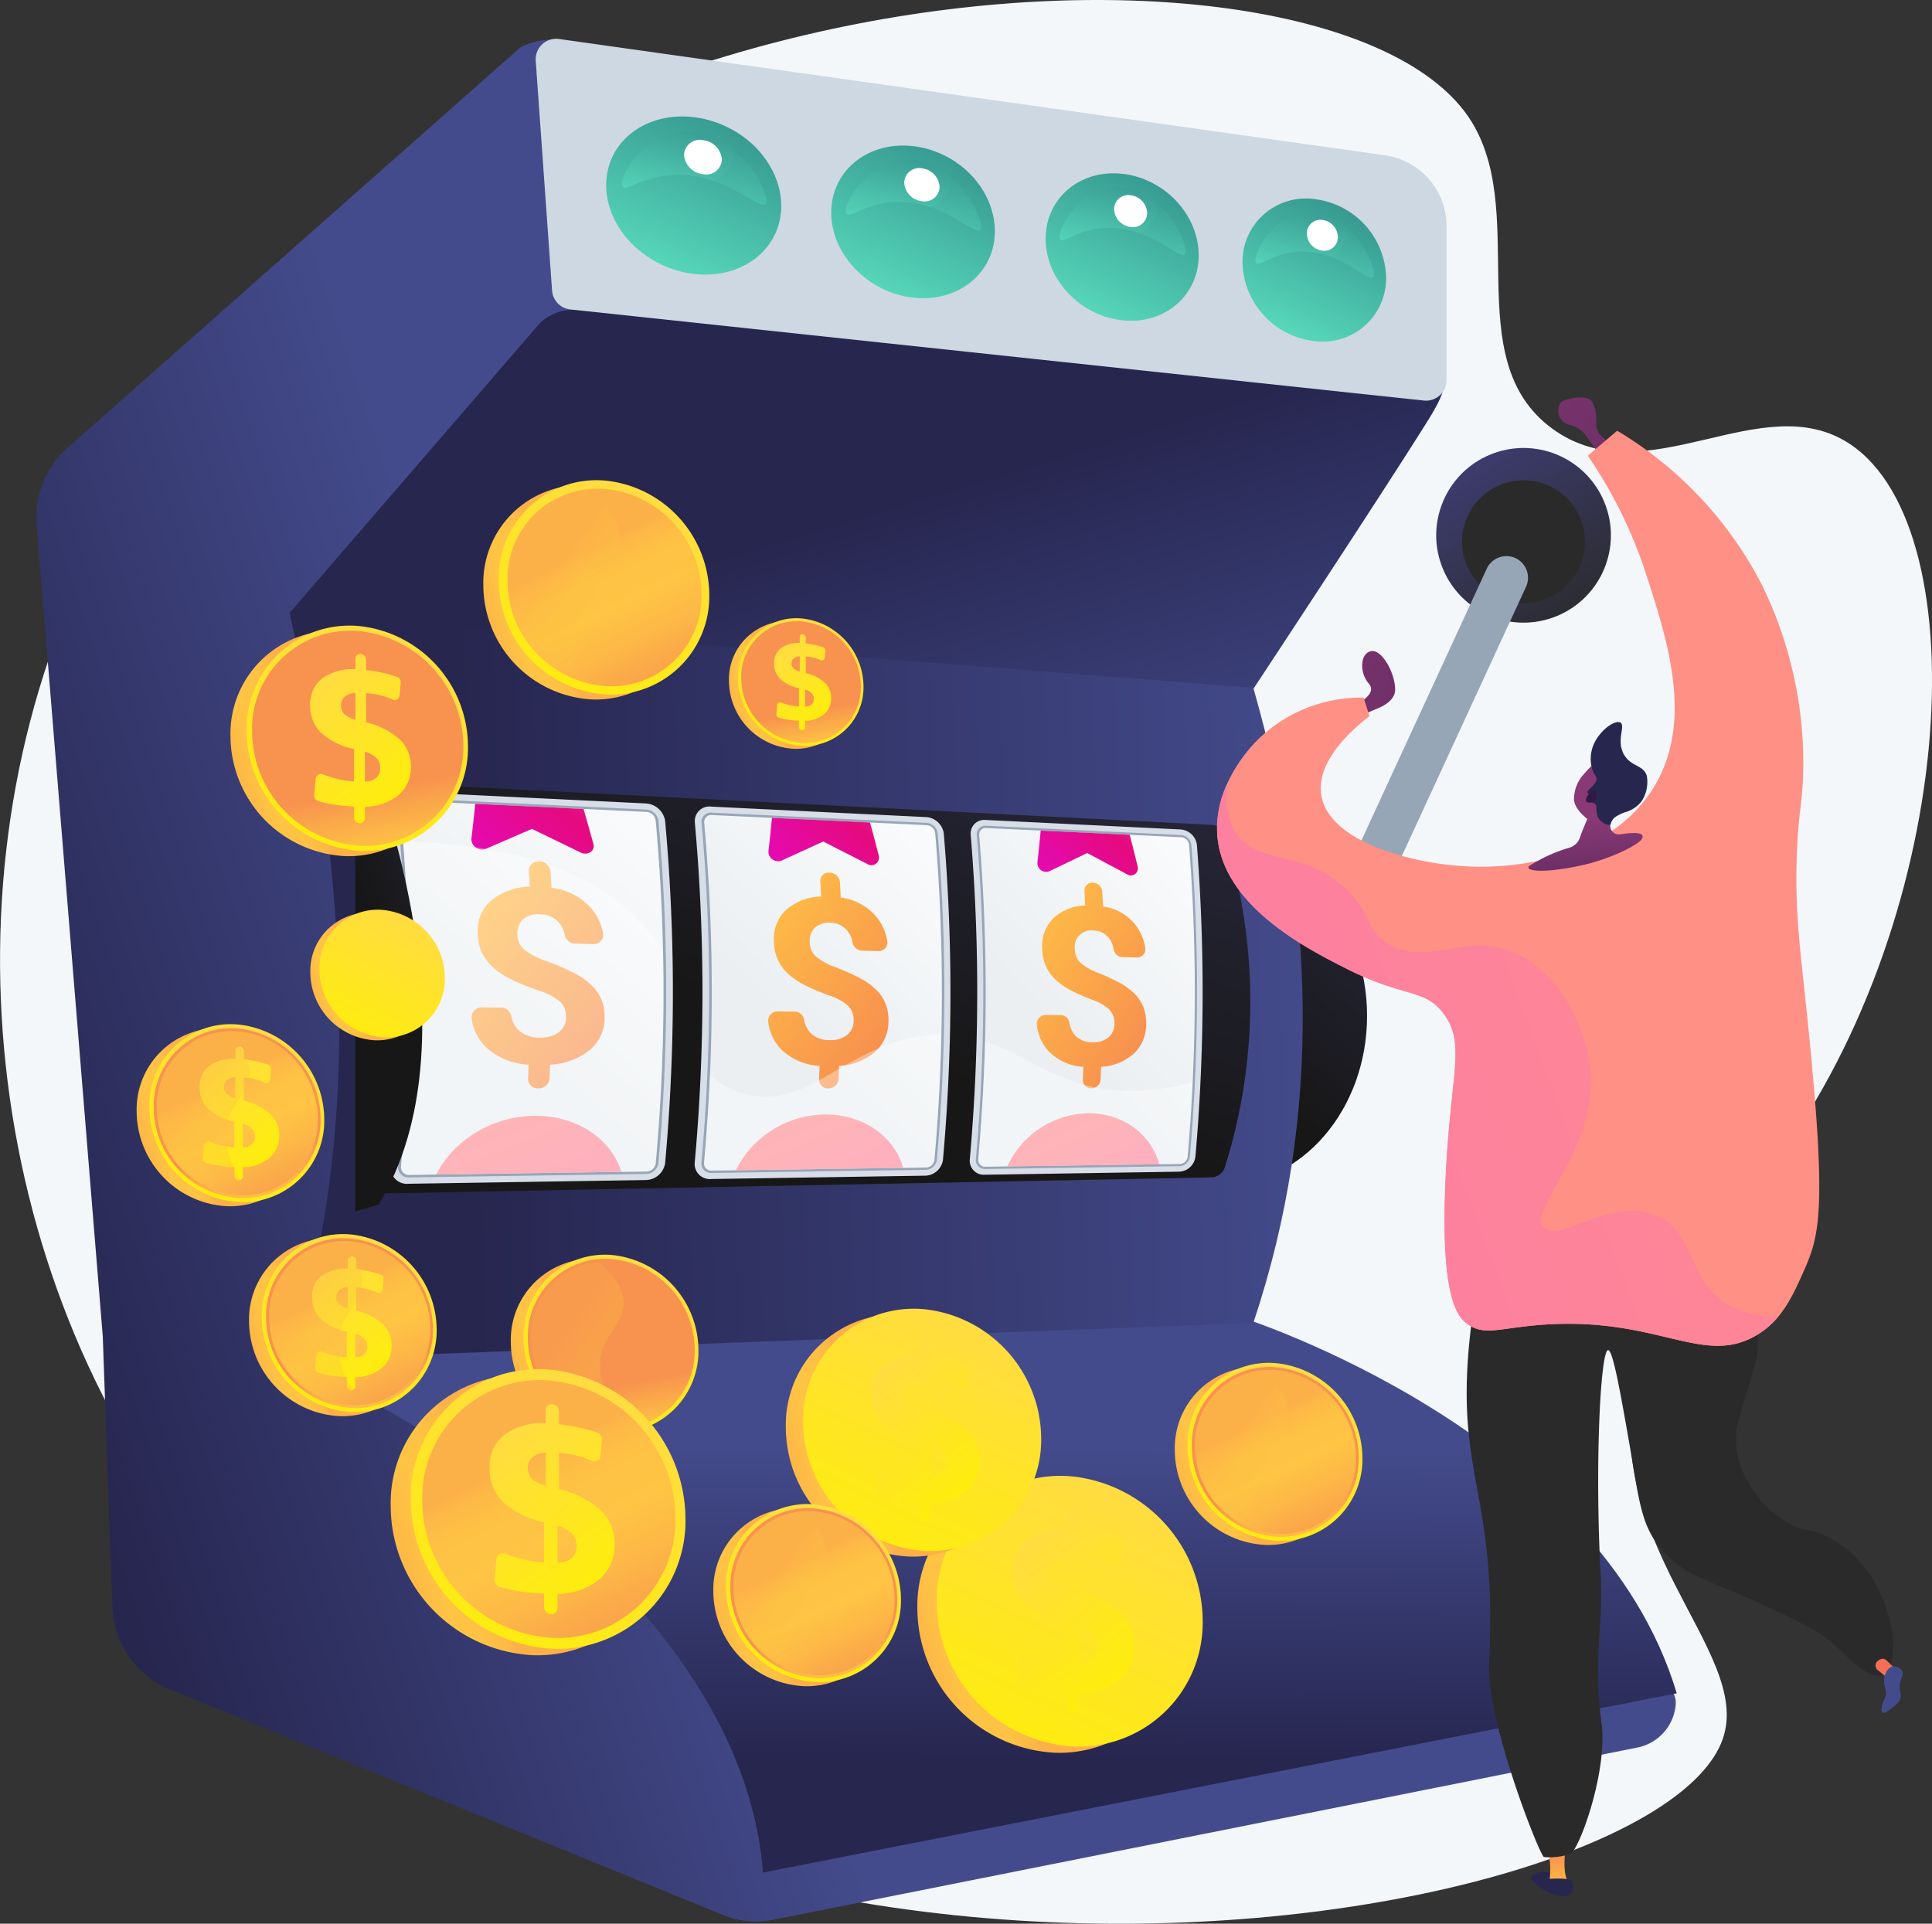 <svg xmlns="http://www.w3.org/2000/svg" xmlns:xlink="http://www.w3.org/1999/xlink" width="237.91" height="236.923" viewBox="0 0 237.91 236.923">
  <rect x="0" y="0" width="237.91" height="236.923" fill="#333333" stroke="none"/>
  <defs>
    <linearGradient id="linear-gradient" x1="0.553" y1="0.007" x2="0.803" y2="1.116" gradientUnits="objectBoundingBox">
      <stop offset="0" stop-color="#3c3b6b"/>
      <stop offset="1" stop-color="#2a2a2a"/>
    </linearGradient>
    <linearGradient id="linear-gradient-2" x1="0.503" y1="-1.095" x2="0.501" y2="-0.046" xlink:href="#linear-gradient"/>
    <linearGradient id="linear-gradient-3" x1="1.355" y1="-0.998" x2="0.272" y2="0.436" gradientUnits="objectBoundingBox">
      <stop offset="0" stop-color="#3c3b6b"/>
      <stop offset="1" stop-color="#171717"/>
    </linearGradient>
    <linearGradient id="linear-gradient-4" x1="0.412" y1="0.733" x2="0.052" y2="0.871" gradientUnits="objectBoundingBox">
      <stop offset="0" stop-color="#444b8c"/>
      <stop offset="0.966" stop-color="#26264f"/>
      <stop offset="1" stop-color="#26264f"/>
    </linearGradient>
    <linearGradient id="linear-gradient-5" x1="1.021" y1="1" x2="0.237" gradientUnits="objectBoundingBox">
      <stop offset="0" stop-color="#444b8c"/>
      <stop offset="0.601" stop-color="#26264f"/>
      <stop offset="1" stop-color="#26264f"/>
    </linearGradient>
    <linearGradient id="linear-gradient-6" x1="0.79" y1="0.239" x2="0.78" y2="0.926" gradientUnits="objectBoundingBox">
      <stop offset="0" stop-color="#444b8c"/>
      <stop offset="0.815" stop-color="#26264f"/>
      <stop offset="1" stop-color="#26264f"/>
    </linearGradient>
    <linearGradient id="linear-gradient-7" x1="0.022" y1="0.751" x2="-0.299" y2="1.353" gradientUnits="objectBoundingBox">
      <stop offset="0" stop-color="#cdd8e2"/>
      <stop offset="0.903" stop-color="#26264f"/>
      <stop offset="1" stop-color="#26264f"/>
    </linearGradient>
    <linearGradient id="linear-gradient-9" x1="1" y1="0.5" x2="0.051" y2="0.521" gradientUnits="objectBoundingBox">
      <stop offset="0" stop-color="#444b8c"/>
      <stop offset="0.879" stop-color="#26264f"/>
      <stop offset="1" stop-color="#26264f"/>
    </linearGradient>
    <linearGradient id="linear-gradient-11" x1="-0.137" y1="1.424" x2="1.003" y2="-0.279" gradientUnits="objectBoundingBox">
      <stop offset="0.467" stop-color="#ebeff2"/>
      <stop offset="1" stop-color="#fff"/>
    </linearGradient>
    <linearGradient id="linear-gradient-12" x1="0.01" y1="-0.101" x2="1.342" y2="1.564" gradientUnits="objectBoundingBox">
      <stop offset="0" stop-color="#ffc444"/>
      <stop offset="0.996" stop-color="#f36f56"/>
    </linearGradient>
    <clipPath id="clip-path">
      <path id="SVGID" d="M688.725,634.746a.834.834,0,0,1-.883-.9,232.855,232.855,0,0,0,.114-39.934.809.809,0,0,1,.891-.873l23.985,1.134a1.042,1.042,0,0,1,.97.927,232.829,232.829,0,0,1-.181,38.414,1.011,1.011,0,0,1-.976.9Z" transform="translate(-687.839 -593.034)" fill="none"/>
    </clipPath>
    <linearGradient id="linear-gradient-13" x1="1.18" y1="-0.148" x2="-0.167" y2="1.141" gradientUnits="objectBoundingBox">
      <stop offset="0" stop-color="#f980e5"/>
      <stop offset="0.501" stop-color="#e50a7e"/>
      <stop offset="1" stop-color="#e50ade"/>
    </linearGradient>
    <linearGradient id="linear-gradient-14" x1="0.15" y1="-0.196" x2="1.05" y2="1.61" gradientUnits="objectBoundingBox">
      <stop offset="0" stop-color="#ff9085"/>
      <stop offset="1" stop-color="#fb6fbb"/>
    </linearGradient>
    <linearGradient id="linear-gradient-15" x1="-0.091" y1="1.44" x2="0.963" y2="-0.291" xlink:href="#linear-gradient-11"/>
    <linearGradient id="linear-gradient-16" x1="0.052" y1="-0.103" x2="1.265" y2="1.568" xlink:href="#linear-gradient-12"/>
    <clipPath id="clip-path-2">
      <path id="SVGID-2" data-name="SVGID" d="M484.058,629.444a.974.974,0,0,1-1.084-1,232.827,232.827,0,0,0-.1-44.122.934.934,0,0,1,1.083-.959l29.2,1.378a1.231,1.231,0,0,1,1.181,1.024,232.835,232.835,0,0,1,0,42.275,1.179,1.179,0,0,1-1.178.987Z" transform="translate(-482.872 -583.364)" fill="none"/>
    </clipPath>
    <linearGradient id="linear-gradient-18" x1="0.175" y1="-0.212" x2="1.01" y2="1.635" xlink:href="#linear-gradient-14"/>
    <linearGradient id="linear-gradient-19" x1="-0.116" y1="1.432" x2="0.983" y2="-0.285" xlink:href="#linear-gradient-11"/>
    <linearGradient id="linear-gradient-20" x1="0.031" y1="-0.102" x2="1.303" y2="1.566" xlink:href="#linear-gradient-12"/>
    <clipPath id="clip-path-3">
      <path id="SVGID-3" data-name="SVGID" d="M591.589,632.226a.9.9,0,0,1-.976-.949,232.822,232.822,0,0,0,.018-41.924.867.867,0,0,1,.98-.914l26.4,1.247a1.128,1.128,0,0,1,1.068.973,232.8,232.8,0,0,1-.1,40.252,1.088,1.088,0,0,1-1.069.94Z" transform="translate(-590.609 -588.438)" fill="none"/>
    </clipPath>
    <linearGradient id="linear-gradient-22" x1="0.162" y1="-0.204" x2="1.03" y2="1.622" xlink:href="#linear-gradient-14"/>
    <linearGradient id="linear-gradient-24" x1="0.015" y1="1.514" x2="1.104" y2="-0.811" gradientUnits="objectBoundingBox">
      <stop offset="0" stop-color="#6bffd4"/>
      <stop offset="0.846" stop-color="#25767a"/>
    </linearGradient>
    <linearGradient id="linear-gradient-36" x1="-3.519" y1="-4.027" x2="12.856" y2="14.057" gradientUnits="objectBoundingBox">
      <stop offset="0" stop-color="#893976"/>
      <stop offset="1" stop-color="#311944"/>
    </linearGradient>
    <linearGradient id="linear-gradient-37" x1="-3.763" y1="-2.584" x2="12.774" y2="9.905" xlink:href="#linear-gradient-36"/>
    <linearGradient id="linear-gradient-38" x1="-5.873" y1="-0.515" x2="-4.779" y2="0.793" gradientUnits="objectBoundingBox">
      <stop offset="0" stop-color="#444b8c"/>
      <stop offset="0.996" stop-color="#26264f"/>
    </linearGradient>
    <linearGradient id="linear-gradient-39" x1="-133.991" y1="1.222" x2="-133.991" y2="-0.193" xlink:href="#linear-gradient-12"/>
    <linearGradient id="linear-gradient-41" x1="-7.794" y1="-1.298" x2="-6.433" y2="0.479" xlink:href="#linear-gradient-38"/>
    <linearGradient id="linear-gradient-42" x1="-2.355" y1="0.181" x2="-4.513" y2="1.884" xlink:href="#linear-gradient-14"/>
    <linearGradient id="linear-gradient-43" x1="0.475" y1="0.516" x2="0.584" y2="1.886" xlink:href="#linear-gradient-36"/>
    <linearGradient id="linear-gradient-44" x1="639.321" y1="-151.527" x2="640.444" y2="-139.363" xlink:href="#linear-gradient-36"/>
    <linearGradient id="linear-gradient-45" x1="-137.201" y1="80.701" x2="-137.201" y2="70.389" xlink:href="#linear-gradient-12"/>
    <linearGradient id="linear-gradient-46" x1="-140.947" y1="35.935" x2="-142.849" y2="33.078" xlink:href="#linear-gradient-38"/>
    <linearGradient id="linear-gradient-47" x1="3.524" y1="0.054" x2="-1.164" y2="1.871" gradientUnits="objectBoundingBox">
      <stop offset="0" stop-color="#ff9085"/>
      <stop offset="0.318" stop-color="#ff9085"/>
      <stop offset="1" stop-color="#fb6fbb"/>
    </linearGradient>
    <linearGradient id="linear-gradient-48" x1="0.329" y1="0.554" x2="-0.255" y2="0.738" gradientUnits="objectBoundingBox">
      <stop offset="0" stop-color="#fcb148"/>
      <stop offset="0.052" stop-color="#fdb946"/>
      <stop offset="0.142" stop-color="#fec144"/>
      <stop offset="0.318" stop-color="#ffc444"/>
      <stop offset="0.485" stop-color="#fdb946"/>
      <stop offset="0.775" stop-color="#f99c4c"/>
      <stop offset="0.866" stop-color="#f8924f"/>
      <stop offset="1" stop-color="#f8924f"/>
    </linearGradient>
    <linearGradient id="linear-gradient-49" x1="0.727" y1="0.007" x2="0.207" y2="1.135" gradientUnits="objectBoundingBox">
      <stop offset="0" stop-color="#ffdb44"/>
      <stop offset="1" stop-color="#feef06"/>
    </linearGradient>
    <linearGradient id="linear-gradient-50" x1="0.636" y1="1.231" x2="0.531" y2="0.666" xlink:href="#linear-gradient-48"/>
    <linearGradient id="linear-gradient-51" x1="0.409" y1="0.31" x2="0.858" y2="1.247" xlink:href="#linear-gradient-48"/>
    <linearGradient id="linear-gradient-52" x1="0.253" y1="0.019" x2="0.711" y2="1.039" xlink:href="#linear-gradient-49"/>
    <linearGradient id="linear-gradient-53" x1="0.464" y1="0.369" x2="1.215" y2="1.306" xlink:href="#linear-gradient-48"/>
    <linearGradient id="linear-gradient-56" x1="0.636" y1="1.231" x2="0.531" y2="0.666" xlink:href="#linear-gradient-48"/>
    <linearGradient id="linear-gradient-59" x1="0.464" y1="0.369" x2="1.215" y2="1.306" xlink:href="#linear-gradient-48"/>
    <linearGradient id="linear-gradient-69" x1="0.409" y1="0.31" x2="0.858" y2="1.247" xlink:href="#linear-gradient-48"/>
    <linearGradient id="linear-gradient-70" x1="0.253" y1="0.019" x2="0.711" y2="1.039" xlink:href="#linear-gradient-49"/>
  </defs>
  <g id="Group_1320" data-name="Group 1320" transform="translate(0 0)">
    <path id="Path_625" data-name="Path 625" d="M521.718,313.661c7.99,11.438-1.379,29.983,10.478,38.586,11.541,8.374,25.719-5.353,36.6,1.856,16.135,10.693,13.188,59.624-10.4,90.026-7.094,9.143-13.022,12.7-15.648,23.04-5.637,22.2,14.176,35.41,10.405,46.392-8.489,24.726-139.054,45.473-191.442-28.835-24.467-34.705-28.128-84.819-6.267-122.882C394.941,293.066,503.789,287.995,521.718,313.661Z" transform="translate(-341 -299.421)" fill="#f4f7fa"/>
    <g id="Group_1292" data-name="Group 1292" transform="translate(4.475 4.771)">
      <ellipse id="Ellipse_8" data-name="Ellipse 8" cx="10.755" cy="10.755" rx="10.755" ry="10.755" transform="translate(169.086 55.337) rotate(-22.5)" fill="url(#linear-gradient)"/>
      <ellipse id="Ellipse_9" data-name="Ellipse 9" cx="7.567" cy="7.567" rx="7.567" ry="7.567" transform="matrix(0.16, -0.987, 0.987, 0.16, 174.457, 68.202)" fill="url(#linear-gradient-2)"/>
      <path id="Path_626" data-name="Path 626" d="M785.727,565.49a2.665,2.665,0,0,1-2.417-3.779l29.3-63.531a2.663,2.663,0,0,1,4.837,2.23l-29.3,63.531A2.664,2.664,0,0,1,785.727,565.49Z" transform="translate(-634.005 -432.909)" fill="#97a6b7"/>
      <ellipse id="Ellipse_10" data-name="Ellipse 10" cx="17.898" cy="20.858" rx="17.898" ry="20.858" transform="translate(128.071 99.481)" fill="url(#linear-gradient-3)"/>
      <path id="Path_627" data-name="Path 627" d="M413.288,314.592,357.74,363.713a11.425,11.425,0,0,0-3.818,9.485l8.145,100,1.174,33.267a11.424,11.424,0,0,0,7.1,10.175l68.192,27.811a10.5,10.5,0,0,0,6.015.574l106.5-21.228a5.879,5.879,0,0,0,4.707-5.249h0a2.708,2.708,0,0,0-.981-2.332L434.39,417.533a2.7,2.7,0,0,1-.987-2.244c.591-10.562,4.4-78.568,4.556-79.386.136-.735-13.316-16.765-18.725-21.991C418.218,312.93,414.347,313.656,413.288,314.592Z" transform="translate(-353.884 -313.345)" fill="url(#linear-gradient-4)"/>
      <path id="Path_628" data-name="Path 628" d="M557.775,462.974c4.283-6.48,19.55-29.614,25.7-39.394,1.236-1.965,3.733-5.844,1.422-6.059L479.14,409.346a5.693,5.693,0,0,0-4.913,1.94l-30.512,35.333,5.49.9,105.863,17.291C556.277,465,557.1,464,557.775,462.974Z" transform="translate(-412.516 -375.919)" fill="url(#linear-gradient-5)"/>
      <path id="Path_629" data-name="Path 629" d="M443.715,771.856l117.348-5.122s43.826,13.967,53.453,46.241L502,835.049C500.088,810.43,476.752,787.47,443.715,771.856Z" transform="translate(-412.516 -609.201)" fill="url(#linear-gradient-6)"/>
      <path id="Path_630" data-name="Path 630" d="M643.1,336.24v18.97a2.524,2.524,0,0,1-2.792,2.51L535.2,346.5a2.525,2.525,0,0,1-2.25-2.331l-2.011-28.3a2.524,2.524,0,0,1,2.87-2.678l101.7,14.322A8.818,8.818,0,0,1,643.1,336.24Z" transform="translate(-469.443 -313.16)" fill="url(#linear-gradient-7)"/>
      <path id="Path_631" data-name="Path 631" d="M541.356,349.221,539.4,321.713l101.23,14.256a5.937,5.937,0,0,1,5.086,5.853v18.544Z" transform="translate(-474.969 -318.743)" fill="url(#linear-gradient-2)"/>
      <path id="Path_632" data-name="Path 632" d="M562.375,604.189l-118.66,4.489c8.961-27.28,7.316-58.268,0-91.954l118.66,9.235C569.983,552.623,570.992,578.445,562.375,604.189Z" transform="translate(-412.516 -446.023)" fill="url(#linear-gradient-9)"/>
      <path id="Path_633" data-name="Path 633" d="M471.477,576.819,574.4,582.062a1.835,1.835,0,0,1,1.657,1.305,68.174,68.174,0,0,1,.02,40.818,1.835,1.835,0,0,1-1.723,1.3L470.049,627.5Z" transform="translate(-429.703 -485.246)" fill="url(#linear-gradient-3)"/>
      <g id="Group_1283" data-name="Group 1283" transform="translate(43.515 92.753)">
        <g id="Group_1278" data-name="Group 1278">
          <g id="Group_1265" data-name="Group 1265" transform="translate(71.424 3.462)">
            <g id="Group_1263" data-name="Group 1263">
              <path id="Path_634" data-name="Path 634" d="M710.783,591.357l-23.994-1.169A1.674,1.674,0,0,0,684.94,592a232.828,232.828,0,0,1-.111,40,1.728,1.728,0,0,0,1.833,1.879l23.926-.376a2.1,2.1,0,0,0,2.028-1.861,232.757,232.757,0,0,0,.183-38.357A2.166,2.166,0,0,0,710.783,591.357Z" transform="translate(-684.822 -590.186)" fill="#d8dee8"/>
              <path id="Path_635" data-name="Path 635" d="M688.137,634.5a1.09,1.09,0,0,1-1.154-1.183,232.853,232.853,0,0,0,.113-39.951,1.058,1.058,0,0,1,1.165-1.142l23.988,1.144a1.363,1.363,0,0,1,1.268,1.211,232.823,232.823,0,0,1-.181,38.4,1.323,1.323,0,0,1-1.276,1.172Z" transform="translate(-686.229 -591.513)" fill="#97a6b7"/>
              <path id="Path_636" data-name="Path 636" d="M688.725,634.746a.834.834,0,0,1-.883-.9,232.855,232.855,0,0,0,.114-39.934.809.809,0,0,1,.891-.873l23.985,1.134a1.042,1.042,0,0,1,.97.927,232.829,232.829,0,0,1-.181,38.414,1.011,1.011,0,0,1-.976.9Z" transform="translate(-686.791 -592.045)" fill="url(#linear-gradient-11)"/>
              <g id="Group_1260" data-name="Group 1260" transform="translate(8.255 7.724)">
                <path id="Path_637" data-name="Path 637" d="M718.152,629.824a2.39,2.39,0,0,0-.6-1.742,5.737,5.737,0,0,0-2.1-1.224,26.164,26.164,0,0,1-2.588-1.134,8.621,8.621,0,0,1-1.883-1.283,5.3,5.3,0,0,1-1.243-1.685,5.638,5.638,0,0,1-.481-2.284,4.722,4.722,0,0,1,1.392-3.679,5.935,5.935,0,0,1,3.9-1.556q-.041-.9-.089-1.793a.963.963,0,0,1,1.034-1.018h.014a1.2,1.2,0,0,1,1.148,1.1q.049.914.09,1.828a6.225,6.225,0,0,1,3.846,2.077,6.111,6.111,0,0,1,1.361,3.053,1,1,0,0,1-1.04,1.151l-1.765-.043a1.142,1.142,0,0,1-1.088-.936,3.038,3.038,0,0,0-.648-1.491,2.411,2.411,0,0,0-1.838-.844,2.024,2.024,0,0,0-2.3,2.271,2.334,2.334,0,0,0,.638,1.646,7.051,7.051,0,0,0,2.263,1.3,25.688,25.688,0,0,1,2.688,1.258,7.858,7.858,0,0,1,1.763,1.3,4.948,4.948,0,0,1,1.085,1.631,5.359,5.359,0,0,1,.35,2.111,4.883,4.883,0,0,1-1.519,3.633,6.585,6.585,0,0,1-4.026,1.637q-.032.794-.069,1.589a1.138,1.138,0,0,1-1.14,1.057h0a1.017,1.017,0,0,1-1.041-1.061q.037-.791.068-1.581a6.549,6.549,0,0,1-4.328-1.972,5.733,5.733,0,0,1-1.41-3.223,1.088,1.088,0,0,1,1.121-1.2l1.822.025a1.093,1.093,0,0,1,1.074.912,2.98,2.98,0,0,0,.679,1.553,2.835,2.835,0,0,0,2.214.868,2.8,2.8,0,0,0,1.916-.6A2.129,2.129,0,0,0,718.152,629.824Z" transform="translate(-708.589 -612.426)" fill="url(#linear-gradient-12)"/>
              </g>
              <g id="Group_1262" data-name="Group 1262" transform="translate(1.048 0.989)">
                <g id="Group_1261" data-name="Group 1261" clip-path="url(#clip-path)">
                  <path id="Path_638" data-name="Path 638" d="M714.759,565.575l-5.34-1.042q-1.457-2.4-2.963-4.786c-.452-.716-1.485-.783-1.748-.113q-.888,2.258-1.821,4.521l-5.361.442c-.806.066-1.026,1-.374,1.585q2.174,1.936,4.316,3.875-.229,2.566-.515,5.136a1.078,1.078,0,0,0,1.495,1.054q2.323-1.117,4.636-2.233,2.456,1.307,4.9,2.615a.866.866,0,0,0,1.319-.924q-.617-2.567-1.29-5.131,1.732-1.7,3.44-3.4C715.958,566.675,715.549,565.729,714.759,565.575Z" transform="translate(-693.667 -570.931)" fill="url(#linear-gradient-13)"/>
                  <path id="Path_639" data-name="Path 639" d="M715.266,703.606c-.545,5.222-5.55,9.583-11.006,9.763a8.268,8.268,0,0,1-8.869-9.385,11.2,11.2,0,0,1,10.9-9.8C711.724,694.159,715.818,698.385,715.266,703.606Z" transform="translate(-692.732 -659.053)" fill="url(#linear-gradient-14)"/>
                </g>
              </g>
            </g>
            <g id="Group_1264" data-name="Group 1264" transform="translate(1.048 27.305)" opacity="0.36">
              <path id="Path_640" data-name="Path 640" d="M705.959,674.857c-8.068-.236-11.366-4.168-17.282-6.053q-.191,7.254-.835,14.492a.834.834,0,0,0,.883.9l23.921-.341a1.01,1.01,0,0,0,.976-.9q.4-4.593.622-9.2A26.849,26.849,0,0,1,705.959,674.857Z" transform="translate(-687.839 -668.804)" fill="#fff"/>
            </g>
          </g>
          <g id="Group_1271" data-name="Group 1271">
            <g id="Group_1269" data-name="Group 1269">
              <path id="Path_641" data-name="Path 641" d="M510.639,581.643l-29.206-1.42a1.934,1.934,0,0,0-2.25,1.99,232.815,232.815,0,0,1,.1,44.2,2.017,2.017,0,0,0,2.251,2.072l29.106-.457a2.449,2.449,0,0,0,2.446-2.05,232.842,232.842,0,0,0,0-42.207A2.555,2.555,0,0,0,510.639,581.643Z" transform="translate(-479.174 -580.219)" fill="#d8dee8"/>
              <path id="Path_642" data-name="Path 642" d="M483.34,629.169a1.273,1.273,0,0,1-1.417-1.3,232.825,232.825,0,0,0-.1-44.144,1.221,1.221,0,0,1,1.417-1.253l29.2,1.39a1.611,1.611,0,0,1,1.545,1.339,232.87,232.87,0,0,1,0,42.255,1.544,1.544,0,0,1-1.54,1.292Z" transform="translate(-480.9 -581.685)" fill="#97a6b7"/>
              <path id="Path_643" data-name="Path 643" d="M484.058,629.444a.974.974,0,0,1-1.084-1,232.827,232.827,0,0,0-.1-44.122.934.934,0,0,1,1.083-.959l29.2,1.378a1.231,1.231,0,0,1,1.181,1.024,232.835,232.835,0,0,1,0,42.275,1.179,1.179,0,0,1-1.178.987Z" transform="translate(-481.588 -582.271)" fill="url(#linear-gradient-15)"/>
              <g id="Group_1266" data-name="Group 1266" transform="translate(10.077 8.583)">
                <path id="Path_644" data-name="Path 644" d="M519.828,624.119a2.492,2.492,0,0,0-.736-1.921,7.175,7.175,0,0,0-2.566-1.354,33.848,33.848,0,0,1-3.155-1.256,10.7,10.7,0,0,1-2.3-1.419,6.011,6.011,0,0,1-1.524-1.863,5.773,5.773,0,0,1-.6-2.522,4.912,4.912,0,0,1,1.674-4.055,7.591,7.591,0,0,1,4.743-1.7q-.055-.989-.118-1.977a1.111,1.111,0,0,1,1.252-1.118h.017a1.422,1.422,0,0,1,1.4,1.215q.064,1.007.12,2.014a7.886,7.886,0,0,1,4.686,2.3,6.5,6.5,0,0,1,1.67,3.367,1.139,1.139,0,0,1-1.256,1.265l-2.144-.052a1.365,1.365,0,0,1-1.327-1.034,3.237,3.237,0,0,0-.8-1.646,3.088,3.088,0,0,0-2.239-.936,2.878,2.878,0,0,0-2.1.623,2.305,2.305,0,0,0-.691,1.874,2.459,2.459,0,0,0,.787,1.817,8.859,8.859,0,0,0,2.76,1.444,33.172,33.172,0,0,1,3.275,1.393,9.643,9.643,0,0,1,2.149,1.442,5.494,5.494,0,0,1,1.327,1.8,5.415,5.415,0,0,1,.437,2.327,5.13,5.13,0,0,1-1.823,4,8.412,8.412,0,0,1-4.883,1.8q-.034.876-.074,1.752a1.325,1.325,0,0,1-1.38,1.166h0a1.187,1.187,0,0,1-1.271-1.17q.04-.872.074-1.744a8.4,8.4,0,0,1-5.28-2.179,6.1,6.1,0,0,1-1.738-3.56,1.248,1.248,0,0,1,1.359-1.319l2.22.03a1.308,1.308,0,0,1,1.312,1.008,3.167,3.167,0,0,0,.836,1.715,3.665,3.665,0,0,0,2.7.96,3.619,3.619,0,0,0,2.326-.661A2.242,2.242,0,0,0,519.828,624.119Z" transform="translate(-508.188 -604.933)" fill="url(#linear-gradient-16)"/>
              </g>
              <g id="Group_1268" data-name="Group 1268" transform="translate(1.284 1.092)">
                <g id="Group_1267" data-name="Group 1267" clip-path="url(#clip-path-2)">
                  <path id="Path_645" data-name="Path 645" d="M515.17,553.372l-6.494-1.18q-1.786-2.644-3.632-5.283c-.553-.789-1.813-.872-2.129-.137q-1.069,2.478-2.192,4.961l-6.535.452c-.984.068-1.246,1.1-.447,1.744q2.664,2.147,5.288,4.3-.264,2.827-.6,5.659a1.31,1.31,0,0,0,1.828,1.17q2.823-1.22,5.632-2.439,3,1.451,5.972,2.9c.878.429,1.825-.169,1.6-1.011q-.763-2.829-1.6-5.654,2.093-1.859,4.157-3.716C516.631,554.588,516.128,553.545,515.17,553.372Z" transform="translate(-489.658 -559.151)" fill="url(#linear-gradient-13)"/>
                  <path id="Path_646" data-name="Path 646" d="M516.635,705.455c-.631,5.748-6.681,10.56-13.314,10.78-6.765.224-11.531-4.38-10.864-10.32s6.5-10.8,13.228-10.829C512.282,695.056,517.275,699.708,516.635,705.455Z" transform="translate(-489.087 -656.284)" fill="url(#linear-gradient-18)"/>
                </g>
              </g>
            </g>
            <g id="Group_1270" data-name="Group 1270" transform="translate(1.383 6.102)" opacity="0.36">
              <path id="Path_647" data-name="Path 647" d="M507.427,603.569c-7.659-4.685-16.674-5.512-24.007-5.78a232.753,232.753,0,0,1-.26,40.072.974.974,0,0,0,1.084,1l29.1-.414a1.18,1.18,0,0,0,1.178-.987,232.752,232.752,0,0,0,.9-26.3A25.54,25.54,0,0,0,507.427,603.569Z" transform="translate(-483.156 -597.789)" fill="#fff"/>
            </g>
          </g>
          <g id="Group_1277" data-name="Group 1277" transform="translate(37.548 1.817)">
            <g id="Group_1275" data-name="Group 1275">
              <path id="Path_648" data-name="Path 648" d="M615.749,586.738l-26.408-1.285a1.794,1.794,0,0,0-2.035,1.9,232.84,232.84,0,0,1-.015,41.992,1.861,1.861,0,0,0,2.026,1.971l26.326-.413a2.262,2.262,0,0,0,2.222-1.951,232.814,232.814,0,0,0,.1-40.19A2.344,2.344,0,0,0,615.749,586.738Z" transform="translate(-587.284 -585.449)" fill="#d8dee8"/>
              <path id="Path_649" data-name="Path 649" d="M590.941,631.965a1.174,1.174,0,0,1-1.276-1.241,232.786,232.786,0,0,0,.017-41.943,1.133,1.133,0,0,1,1.282-1.195l26.4,1.258a1.477,1.477,0,0,1,1.4,1.272,232.882,232.882,0,0,1-.1,40.234,1.424,1.424,0,0,1-1.4,1.229Z" transform="translate(-588.835 -586.843)" fill="#97a6b7"/>
              <path id="Path_650" data-name="Path 650" d="M591.589,632.226a.9.9,0,0,1-.976-.949,232.822,232.822,0,0,0,.018-41.924.867.867,0,0,1,.98-.914l26.4,1.247a1.128,1.128,0,0,1,1.068.973,232.8,232.8,0,0,1-.1,40.252,1.088,1.088,0,0,1-1.069.94Z" transform="translate(-589.454 -587.4)" fill="url(#linear-gradient-19)"/>
              <g id="Group_1272" data-name="Group 1272" transform="translate(9.051 8.131)">
                <path id="Path_651" data-name="Path 651" d="M623.869,627.11a2.432,2.432,0,0,0-.661-1.827A6.376,6.376,0,0,0,620.889,624a29.761,29.761,0,0,1-2.85-1.191,9.585,9.585,0,0,1-2.076-1.348,5.385,5.385,0,0,1-1.909-4.167,4.807,4.807,0,0,1,1.523-3.858,6.691,6.691,0,0,1,4.292-1.625q-.047-.941-.1-1.881a1.031,1.031,0,0,1,1.135-1.066h.016a1.3,1.3,0,0,1,1.266,1.153q.056.958.1,1.916a6.98,6.98,0,0,1,4.235,2.184,6.294,6.294,0,0,1,1.5,3.2,1.065,1.065,0,0,1-1.14,1.205l-1.941-.048a1.243,1.243,0,0,1-1.2-.983,3.138,3.138,0,0,0-.717-1.564,2.718,2.718,0,0,0-2.024-.888,2.527,2.527,0,0,0-1.9.6,2.266,2.266,0,0,0-.63,1.783,2.4,2.4,0,0,0,.708,1.727,7.873,7.873,0,0,0,2.493,1.371,28.957,28.957,0,0,1,2.96,1.322,8.657,8.657,0,0,1,1.942,1.37,5.181,5.181,0,0,1,1.2,1.711,5.383,5.383,0,0,1,.39,2.213,5,5,0,0,1-1.66,3.808,7.409,7.409,0,0,1-4.424,1.715q-.033.833-.071,1.667a1.226,1.226,0,0,1-1.251,1.109h0a1.1,1.1,0,0,1-1.148-1.112q.038-.829.071-1.659a7.382,7.382,0,0,1-4.768-2.071,5.893,5.893,0,0,1-1.562-3.383,1.161,1.161,0,0,1,1.232-1.255l2.006.027a1.191,1.191,0,0,1,1.184.958,3.064,3.064,0,0,0,.751,1.63,3.213,3.213,0,0,0,2.439.912,3.172,3.172,0,0,0,2.106-.63A2.182,2.182,0,0,0,623.869,627.11Z" transform="translate(-613.343 -608.861)" fill="url(#linear-gradient-20)"/>
              </g>
              <g id="Group_1274" data-name="Group 1274" transform="translate(1.155 1.038)">
                <g id="Group_1273" data-name="Group 1273" clip-path="url(#clip-path-3)">
                  <path id="Path_652" data-name="Path 652" d="M619.9,559.768l-5.875-1.107q-1.609-2.514-3.273-5.022c-.5-.751-1.637-.826-1.924-.124q-.972,2.363-1.993,4.731l-5.905.447c-.888.068-1.128,1.049-.408,1.661q2.4,2.036,4.765,4.075-.245,2.691-.554,5.385a1.185,1.185,0,0,0,1.649,1.109q2.555-1.166,5.1-2.332,2.706,1.375,5.4,2.751a.939.939,0,0,0,1.449-.966q-.685-2.692-1.432-5.38,1.9-1.776,3.772-3.55C621.218,560.924,620.763,559.931,619.9,559.768Z" transform="translate(-596.8 -565.328)" fill="url(#linear-gradient-13)"/>
                  <path id="Path_653" data-name="Path 653" d="M620.838,704.486c-.586,5.473-6.075,10.047-12.076,10.247-6.114.2-10.409-4.184-9.792-9.83s5.9-10.261,11.981-10.289C616.921,694.585,621.432,699.014,620.838,704.486Z" transform="translate(-596.027 -657.737)" fill="url(#linear-gradient-22)"/>
                </g>
              </g>
            </g>
            <g id="Group_1276" data-name="Group 1276" transform="translate(1.155 27.996)" opacity="0.36">
              <path id="Path_654" data-name="Path 654" d="M595.723,673.477a9.2,9.2,0,0,1-4.378-2.435q-.239,5.453-.733,10.895a.9.9,0,0,0,.976.948l26.32-.375a1.087,1.087,0,0,0,1.069-.94q.691-7.745.865-15.516C608.238,666.565,604.1,675.579,595.723,673.477Z" transform="translate(-590.609 -666.056)" fill="#fff"/>
            </g>
          </g>
        </g>
      </g>
      <path id="Path_655" data-name="Path 655" d="M469.44,575.023s12.707,32.481.378,52.647l-2.87.839V577.446Z" transform="translate(-427.679 -484.074)" fill="url(#linear-gradient-3)"/>
      <g id="Group_1285" data-name="Group 1285" transform="translate(70.163 9.572)">
        <path id="Path_656" data-name="Path 656" d="M577.466,351.77c-.023,5.251-4.761,8.988-10.66,8.35-5.986-.648-10.9-5.545-10.9-10.94s4.938-9.147,10.948-8.353C572.77,341.608,577.489,346.508,577.466,351.77Z" transform="translate(-555.901 -340.72)" fill="url(#linear-gradient-24)"/>
        <path id="Path_657" data-name="Path 657" d="M579.157,354.986c-.742.707-4.667-3.544-10.59-3.628-4.269-.061-6.469,2.078-6.982,1.517-.785-.858,2.764-7.581,8.9-6.807C576.481,346.826,580.016,354.168,579.157,354.986Z" transform="translate(-559.541 -344.17)" fill="url(#linear-gradient-24)"/>
        <g id="Group_1284" data-name="Group 1284" transform="translate(4.421 1.863)" opacity="0.3" style="mix-blend-mode: multiply;isolation: isolate">
          <path id="Path_658" data-name="Path 658" d="M580.134,346.084a6.435,6.435,0,0,1-.546,3.94c-1.556,2.972-5.149,2.818-7.878,5.035a8.962,8.962,0,0,0-3.08,5.937,12.919,12.919,0,0,0,6.484,2.625c5.9.638,10.637-3.1,10.66-8.35A11.051,11.051,0,0,0,580.134,346.084Z" transform="translate(-568.631 -346.084)" fill="url(#linear-gradient-24)"/>
        </g>
        <path id="Path_659" data-name="Path 659" d="M588.194,351.479a1.922,1.922,0,0,1-2.328,1.8,2.587,2.587,0,0,1-2.332-2.383,1.924,1.924,0,0,1,2.342-1.8A2.586,2.586,0,0,1,588.194,351.479Z" transform="translate(-573.937 -346.173)" fill="#fff" style="mix-blend-mode: soft-light;isolation: isolate"/>
      </g>
      <g id="Group_1287" data-name="Group 1287" transform="translate(97.884 13.155)">
        <path id="Path_660" data-name="Path 660" d="M655.864,361.664c-.049,5.075-4.5,8.7-10.016,8.106-5.593-.605-10.162-5.317-10.133-10.527s4.663-8.851,10.276-8.11C651.525,351.864,655.913,356.579,655.864,361.664Z" transform="translate(-635.716 -351.037)" fill="url(#linear-gradient-24)"/>
        <path id="Path_661" data-name="Path 661" d="M657.444,364.773c-.7.686-4.348-3.406-9.885-3.464-3.99-.042-6.057,2.031-6.534,1.492-.729-.825,2.623-7.332,8.354-6.609C654.983,356.9,658.251,363.979,657.444,364.773Z" transform="translate(-639.117 -354.365)" fill="url(#linear-gradient-24)"/>
        <g id="Group_1286" data-name="Group 1286" transform="translate(4.086 1.772)" opacity="0.3" style="mix-blend-mode: multiply;isolation: isolate">
          <path id="Path_662" data-name="Path 662" d="M658.314,356.14a6.42,6.42,0,0,1-.531,3.808c-1.471,2.877-4.829,2.742-7.393,4.894a8.842,8.842,0,0,0-2.911,5.745,11.754,11.754,0,0,0,6.047,2.513c5.514.6,9.966-3.032,10.016-8.106A10.6,10.6,0,0,0,658.314,356.14Z" transform="translate(-647.48 -356.14)" fill="url(#linear-gradient-24)"/>
        </g>
        <path id="Path_663" data-name="Path 663" d="M665.951,361.392a1.832,1.832,0,0,1-2.187,1.743,2.434,2.434,0,0,1-2.167-2.293,1.833,1.833,0,0,1,2.2-1.744A2.434,2.434,0,0,1,665.951,361.392Z" transform="translate(-652.608 -356.286)" fill="#fff" style="mix-blend-mode: soft-light;isolation: isolate"/>
      </g>
      <g id="Group_1289" data-name="Group 1289" transform="translate(124.288 16.57)">
        <path id="Path_664" data-name="Path 664" d="M730.583,371.1c-.073,4.906-4.262,8.43-9.42,7.872-5.23-.566-9.478-5.1-9.423-10.135s4.408-8.57,9.655-7.876C726.571,361.64,730.656,366.18,730.583,371.1Z" transform="translate(-711.74 -360.87)" fill="url(#linear-gradient-24)"/>
        <path id="Path_665" data-name="Path 665" d="M732.061,374.1c-.657.666-4.052-3.276-9.235-3.311-3.732-.025-5.677,1.986-6.12,1.467-.677-.794,2.493-7.094,7.85-6.418C729.8,366.5,732.821,373.333,732.061,374.1Z" transform="translate(-714.922 -364.081)" fill="url(#linear-gradient-24)"/>
        <g id="Group_1288" data-name="Group 1288" transform="translate(3.779 1.688)" opacity="0.3" style="mix-blend-mode: multiply;isolation: isolate">
          <path id="Path_666" data-name="Path 666" d="M732.836,365.73a6.413,6.413,0,0,1-.517,3.683c-1.392,2.786-4.535,2.669-6.945,4.758a8.725,8.725,0,0,0-2.753,5.562,10.705,10.705,0,0,0,5.644,2.408c5.159.558,9.348-2.965,9.42-7.872A10.2,10.2,0,0,0,732.836,365.73Z" transform="translate(-722.621 -365.73)" fill="url(#linear-gradient-24)"/>
        </g>
        <path id="Path_667" data-name="Path 667" d="M740.078,370.842a1.749,1.749,0,0,1-2.056,1.694,2.294,2.294,0,0,1-2.016-2.207,1.749,1.749,0,0,1,2.067-1.694A2.3,2.3,0,0,1,740.078,370.842Z" transform="translate(-727.578 -365.926)" fill="#fff" style="mix-blend-mode: soft-light;isolation: isolate"/>
      </g>
      <g id="Group_1291" data-name="Group 1291" transform="translate(148.522 19.706)">
        <path id="Path_668" data-name="Path 668" d="M799.2,379.762a7.792,7.792,0,0,1-8.888,7.654,9.964,9.964,0,0,1-8.794-9.779,7.8,7.8,0,0,1,9.1-7.66A9.974,9.974,0,0,1,799.2,379.762Z" transform="translate(-781.514 -369.899)" fill="url(#linear-gradient-24)"/>
        <path id="Path_669" data-name="Path 669" d="M800.586,382.675c-.621.647-3.791-3.158-8.657-3.173-3.5-.011-5.339,1.943-5.752,1.442-.631-.766,2.375-6.874,7.4-6.242C798.5,375.321,801.3,381.926,800.586,382.675Z" transform="translate(-784.503 -373.004)" fill="url(#linear-gradient-24)"/>
        <g id="Group_1290" data-name="Group 1290" transform="translate(3.508 1.612)" opacity="0.3" style="mix-blend-mode: multiply;isolation: isolate">
          <path id="Path_670" data-name="Path 670" d="M801.277,374.541a6.4,6.4,0,0,1-.5,3.568c-1.322,2.7-4.272,2.6-6.545,4.632a8.622,8.622,0,0,0-2.612,5.393,9.81,9.81,0,0,0,5.287,2.312,7.792,7.792,0,0,0,8.888-7.654A9.835,9.835,0,0,0,801.277,374.541Z" transform="translate(-791.615 -374.541)" fill="url(#linear-gradient-24)"/>
        </g>
        <path id="Path_671" data-name="Path 671" d="M808.165,379.523a1.675,1.675,0,0,1-1.939,1.647,2.172,2.172,0,0,1-1.882-2.129,1.675,1.675,0,0,1,1.95-1.648A2.173,2.173,0,0,1,808.165,379.523Z" transform="translate(-796.414 -374.78)" fill="#fff" style="mix-blend-mode: soft-light;isolation: isolate"/>
      </g>
    </g>
    <g id="Group_1295" data-name="Group 1295" transform="translate(149.872 48.955)">
      <g id="Group_1294" data-name="Group 1294">
        <path id="Path_672" data-name="Path 672" d="M901.07,447.1l-2.238-1.977a1.928,1.928,0,0,1-.649-1.517,4.892,4.892,0,0,0-.491-2.722c-.763-1.042-3.63-.193-3.759,0a1.748,1.748,0,0,0,.934,2.849A3.469,3.469,0,0,1,897,445.167l2.688,3.8Z" transform="translate(-851.5 -440.373)" fill="url(#linear-gradient-36)"/>
        <path id="Path_673" data-name="Path 673" d="M822.2,538.289l2.522-1.064s1.892-.753,1.892-2.191c0-2.061-1.646-5.038-2.994-4.747s-1.421,2.68-.259,3.992-1.562,2.556-1.562,2.556Z" transform="translate(-804.681 -499.046)" fill="url(#linear-gradient-37)"/>
        <path id="Path_674" data-name="Path 674" d="M883.858,963.832c.217-.655,2.474-.956,3.422.1.47.522.71,1.481.343,1.846-.133.133.29.46-.152.4C886.007,965.988,883.642,964.483,883.858,963.832Z" transform="translate(-845.179 -781.64)" fill="url(#linear-gradient-38)"/>
        <path id="Path_675" data-name="Path 675" d="M889.813,956.563h2.277c-.858-1.392-.106-5.33-.106-5.33l-2.449.194s.117,1.127.35,2.8A10.657,10.657,0,0,1,889.813,956.563Z" transform="translate(-848.894 -773.805)" fill="url(#linear-gradient-39)"/>
        <path id="Path_676" data-name="Path 676" d="M865.3,715.155a105.384,105.384,0,0,0-3.531,16.161c-2.766,20.121,3.113,20.763,2.015,43.059-.35,7.117,6.166,23.529,6.74,23.891a7.1,7.1,0,0,0,.9.035,8.961,8.961,0,0,0,2.3-.382c1.032-.178,4.754-10.258,3.891-16.251-1.039-7.221.238-12.235-.08-17.9-.759-13.558-.047-27.881.9-27.934.6-.034,1.588,5.629,2.628,11.579,1.194,6.832,1.387,9.954,3.918,12.933a13.621,13.621,0,0,0,5.174,3.69c17.25,7.211,14.849,7.262,18.612,10.371.623.515,2.311,1.964,3.5,1.439.8-.352,1.03-1.443,1.129-1.935.787-3.914-1.635-12.071-8.037-15.132-2.293-1.1-2.933-.517-5.148-1.883a13.535,13.535,0,0,1-5.56-7.038c-1.487-4.523.848-7.346,2.13-13.351.246-1.152-.125-11.449-1.235-18.247C894.09,709.373,865.3,715.155,865.3,715.155Z" transform="translate(-830.284 -618.513)" fill="url(#linear-gradient-2)"/>
        <path id="Path_677" data-name="Path 677" d="M889.708,965.615s2.775-.239,2.991.335.239,2.034-1.459,1.747S889.493,966.046,889.708,965.615Z" transform="translate(-848.948 -783.159)" fill="url(#linear-gradient-41)"/>
        <path id="Path_678" data-name="Path 678" d="M790.566,485.03l.722,2.28c-1.741,1.334-6.533,5.315-5.958,9.586.83,6.172,12.334,8.971,19.62,8.956,2,0,14.969-.03,21.062-9.337,5.352-8.176,2.037-18.384-.7-26.8a56.564,56.564,0,0,0-7.143-14.483l3.621-3.076a47.335,47.335,0,0,1,17.824,18.987,49.96,49.96,0,0,1,5.092,22.642c-.064,4.423-.72,5.638-.829,12.038-.1,5.905.376,9.582,1.1,16.452,2.558,24.138,1.931,28.461.058,32.758-1.579,3.62-2.938,6.739-6.245,8.613-6.613,3.748-12.149-2.506-26.562-1.355-5.012.4-6.79,1.352-8.847-.09-1.21-.848-3.436-3.168-2.712-18.212.618-12.852,2.487-16.265-.194-19.955-2.351-3.236-4.768-1.96-12.012-5.619-4.738-2.393-14.978-7.565-15.886-16.08-.658-6.166,3.9-11.024,4.649-11.818A18.157,18.157,0,0,1,790.566,485.03Z" transform="translate(-772.519 -448.062)" fill="url(#linear-gradient-42)"/>
        <g id="Group_1293" data-name="Group 1293" transform="translate(38.347 39.971)">
          <path id="Path_679" data-name="Path 679" d="M888.533,574.117a4.59,4.59,0,0,1,1.2-3.1c.966-1.108,1.18-1.241,1.555-1.386l.516-.178.058-.008a5.382,5.382,0,0,1,1.5.242c.611.281.708,3.048-.316,6.7q-.007.22-.018.443c-.011.219-.017.388-.023.531a1.031,1.031,0,0,0,1.186,1.054c3.275-.5,2.822.29,2.71.542-.262.594-3.294,2.267-6.946,3.165-4.531,1.057-7.381.93-7,.238a18.839,18.839,0,0,1,5.051-2.312,1.981,1.981,0,0,0,1.268-1.26c.263-.81.771-1.934.892-2.274C889.945,576.322,888.6,575.3,888.533,574.117Z" transform="translate(-882.929 -564.584)" fill="url(#linear-gradient-43)"/>
          <path id="Path_680" data-name="Path 680" d="M904.354,558.98a4.407,4.407,0,0,0,.243,2.748,1.951,1.951,0,0,1,.313.546.6.6,0,0,1,.035.15c.089.778-1.249,1.37-1.1,1.743.108.271.958.132,1.005.355s-.692.459-.644.71c.036.189.47.121.663.441.1.159.036.255.078.687a3.748,3.748,0,0,0,.124.673c.245.761,1.311,1.258,1.587,1.037.077-.061.04-.136.157-.374a2.064,2.064,0,0,1,.332-.454,5.343,5.343,0,0,1,1.6-.763,3.8,3.8,0,0,0,1.777-1.294c.048-.07.08-.125.1-.164a4.361,4.361,0,0,0,.532-2.87c-.349-1.419-1.919-1.135-2.809-2.663-1.027-1.764.227-3.578-.458-3.964C907.132,555.1,904.822,556.862,904.354,558.98Z" transform="translate(-896.573 -555.46)" fill="#26264f"/>
          <path id="Path_681" data-name="Path 681" d="M903.964,579.82c.367-.323.779.15.67.65a.932.932,0,0,1-1.156.706C903.032,580.973,903.47,580.254,903.964,579.82Z" transform="translate(-896.22 -571.291)" fill="url(#linear-gradient-44)"/>
        </g>
        <path id="Path_682" data-name="Path 682" d="M1006.263,889.036l1.445,1.152.975-1.056-1.329-1.29a.721.721,0,0,0-.956-.043l-.14.114A.721.721,0,0,0,1006.263,889.036Z" transform="translate(-924.903 -732.297)" fill="url(#linear-gradient-45)"/>
        <path id="Path_683" data-name="Path 683" d="M1010.361,892.825c.035-1.066.562-1.388.313-1.9a1.148,1.148,0,0,0-1.189-.572c-.627.128-.892.91-.952,1.086-.407,1.2.489,1.87-.007,2.858a2.68,2.68,0,0,0-.358.932c-.029.194-.1.674.1.8.239.148.73-.25,1.2-.629.56-.455.84-.681.978-1.066C1010.637,893.8,1010.333,893.648,1010.361,892.825Z" transform="translate(-926.299 -734.054)" fill="url(#linear-gradient-46)"/>
        <path id="Path_684" data-name="Path 684" d="M826.723,630.779C821,628.214,814.7,634.221,812.8,632.2c-2.16-2.3,6.536-9.474,5.683-19.322-.5-5.745-4.273-12.705-9.945-14.776-5.912-2.158-10.55,2.213-15.344-1.137-2.569-1.8-1.614-3.314-4.546-6.251-5.02-5.027-10.409-3.167-13.355-6.535-1.059-1.21-1.866-3.173-1.568-6.553a12.876,12.876,0,0,0-1.141,6.6c.909,8.515,11.148,13.687,15.886,16.08,7.244,3.659,9.661,2.383,12.012,5.618,2.681,3.69.812,7.1.194,19.955-.723,15.044,1.5,17.363,2.712,18.211,2.058,1.442,3.835.49,8.847.09,14.413-1.151,19.949,5.1,26.562,1.355a10.181,10.181,0,0,0,2.841-2.39c-3.688-.03-6-1.077-7.527-2.422C830.592,637.618,831.077,632.73,826.723,630.779Z" transform="translate(-772.519 -529.956)" fill="url(#linear-gradient-47)"/>
      </g>
    </g>
    <g id="Group_1297" data-name="Group 1297" transform="translate(30.666 151.996)">
      <path id="Path_685" data-name="Path 685" d="M450.827,750.187a10.031,10.031,0,0,1-10.377,10.229A11.744,11.744,0,0,1,429.3,748.735a10,10,0,0,1,11.154-10.176A11.821,11.821,0,0,1,450.827,750.187Z" transform="translate(-429.296 -737.998)" fill="url(#linear-gradient-48)"/>
      <path id="Path_686" data-name="Path 686" d="M455.356,748.741a10.03,10.03,0,0,1-10.377,10.229,11.744,11.744,0,0,1-11.154-11.68,10,10,0,0,1,11.154-10.177A11.821,11.821,0,0,1,455.356,748.741Z" transform="translate(-432.252 -737.054)" fill="url(#linear-gradient-49)"/>
      <path id="Path_687" data-name="Path 687" d="M455.888,749.654a9.572,9.572,0,0,1-9.92,9.762,11.211,11.211,0,0,1-10.628-11.147,9.547,9.547,0,0,1,10.628-9.714A11.28,11.28,0,0,1,455.888,749.654Z" transform="translate(-433.241 -737.998)" fill="url(#linear-gradient-50)"/>
      <path id="Path_688" data-name="Path 688" d="M456.266,750.306a9.245,9.245,0,0,1-9.593,9.429,10.828,10.828,0,0,1-10.253-10.766,9.221,9.221,0,0,1,10.253-9.384A10.894,10.894,0,0,1,456.266,750.306Z" transform="translate(-433.946 -738.672)" fill="url(#linear-gradient-51)"/>
      <g id="Group_1296" data-name="Group 1296" transform="translate(7.752 2.742)">
        <path id="Path_689" data-name="Path 689" d="M456.536,744.95h0a.586.586,0,0,1,.518.576v.991a14.538,14.538,0,0,1,1.719.3q.635.149,1.26.355a.58.58,0,0,1,.395.6l-.122,1.243a.466.466,0,0,1-.665.387,7.143,7.143,0,0,0-.845-.315,7.653,7.653,0,0,0-1.595-.3l-.146-.012v2.84a7.455,7.455,0,0,1,3.3,1.686,3.563,3.563,0,0,1,1.056,2.631,3.465,3.465,0,0,1-1.168,2.735,5.329,5.329,0,0,1-3.3,1.163v1.094a.5.5,0,0,1-.518.505h-.009a.55.55,0,0,1-.52-.549V759.8l-.231-.01a15.136,15.136,0,0,1-1.914-.2,12.432,12.432,0,0,1-1.323-.3.57.57,0,0,1-.415-.589l.143-1.6a.505.505,0,0,1,.707-.417,10.417,10.417,0,0,0,1.163.382,10.2,10.2,0,0,0,1.86.311l.009-3.158a6.841,6.841,0,0,1-3.209-1.575,3.606,3.606,0,0,1-1.063-2.68,3.133,3.133,0,0,1,1.152-2.6,5.109,5.109,0,0,1,3.249-.907v-1.014A.468.468,0,0,1,456.536,744.95Zm-.519,3.79a1.749,1.749,0,0,0-1.035.365,1.064,1.064,0,0,0-.372.852,1.144,1.144,0,0,0,.343.847,2.436,2.436,0,0,0,1.063.542Zm.918,5.72v2.9a1.605,1.605,0,0,0,1.108-.345,1.24,1.24,0,0,0,.386-.975,1.332,1.332,0,0,0-.358-.953A2.633,2.633,0,0,0,456.934,754.459Z" transform="translate(-451.615 -744.947)" fill="url(#linear-gradient-52)"/>
      </g>
      <path id="Path_690" data-name="Path 690" d="M444.936,751.723c.324-3.2,3.266-4.556,2.882-7.5-.237-1.815-1.612-3.344-3.147-4.538a9.222,9.222,0,0,0-8.253,9.382,10.829,10.829,0,0,0,10.253,10.766,9.7,9.7,0,0,0,1.585-.077A10.48,10.48,0,0,1,444.936,751.723Z" transform="translate(-433.945 -738.77)" opacity="0.3" fill="url(#linear-gradient-53)" style="mix-blend-mode: multiply;isolation: isolate"/>
    </g>
    <g id="Group_1299" data-name="Group 1299" transform="translate(62.902 154.534)">
      <path id="Path_691" data-name="Path 691" d="M543.641,757.493a10.03,10.03,0,0,1-10.377,10.229,11.745,11.745,0,0,1-11.155-11.68,10,10,0,0,1,11.155-10.177A11.821,11.821,0,0,1,543.641,757.493Z" transform="translate(-522.11 -745.305)" fill="url(#linear-gradient-48)"/>
      <path id="Path_692" data-name="Path 692" d="M548.171,756.047a10.03,10.03,0,0,1-10.377,10.229A11.744,11.744,0,0,1,526.64,754.6a10,10,0,0,1,11.154-10.177A11.821,11.821,0,0,1,548.171,756.047Z" transform="translate(-525.067 -744.361)" fill="url(#linear-gradient-49)"/>
      <path id="Path_693" data-name="Path 693" d="M548.7,756.96a9.572,9.572,0,0,1-9.92,9.762,11.21,11.21,0,0,1-10.628-11.147,9.547,9.547,0,0,1,10.628-9.714A11.281,11.281,0,0,1,548.7,756.96Z" transform="translate(-526.056 -745.304)" fill="url(#linear-gradient-56)"/>
      <path id="Path_694" data-name="Path 694" d="M549.08,757.612a9.245,9.245,0,0,1-9.593,9.429,10.829,10.829,0,0,1-10.253-10.766,9.221,9.221,0,0,1,10.253-9.384A10.894,10.894,0,0,1,549.08,757.612Z" transform="translate(-526.76 -745.978)" fill="url(#linear-gradient-51)"/>
      <g id="Group_1298" data-name="Group 1298" transform="translate(7.752 2.741)">
        <path id="Path_695" data-name="Path 695" d="M549.351,752.257h0a.586.586,0,0,1,.518.575v.992a14.6,14.6,0,0,1,1.719.3q.634.149,1.26.355a.579.579,0,0,1,.395.595l-.122,1.243a.466.466,0,0,1-.665.387,7.217,7.217,0,0,0-.845-.315,7.675,7.675,0,0,0-1.595-.3l-.146-.012v2.839a7.46,7.46,0,0,1,3.3,1.686,3.564,3.564,0,0,1,1.056,2.631,3.464,3.464,0,0,1-1.168,2.735,5.327,5.327,0,0,1-3.3,1.163v1.094a.5.5,0,0,1-.518.506h-.009a.55.55,0,0,1-.52-.549V767.1l-.231-.01a15.111,15.111,0,0,1-1.914-.2,12.487,12.487,0,0,1-1.323-.3.57.57,0,0,1-.415-.589l.143-1.6a.506.506,0,0,1,.707-.417,10.354,10.354,0,0,0,1.163.382,10.2,10.2,0,0,0,1.86.311l.009-3.158a6.843,6.843,0,0,1-3.209-1.575,3.607,3.607,0,0,1-1.063-2.68,3.133,3.133,0,0,1,1.152-2.6,5.111,5.111,0,0,1,3.249-.907v-1.013A.468.468,0,0,1,549.351,752.257Zm-.52,3.79a1.749,1.749,0,0,0-1.035.365,1.064,1.064,0,0,0-.372.852,1.144,1.144,0,0,0,.344.847,2.439,2.439,0,0,0,1.063.542Zm.918,5.719v2.9a1.6,1.6,0,0,0,1.108-.344,1.24,1.24,0,0,0,.386-.975,1.331,1.331,0,0,0-.358-.953A2.633,2.633,0,0,0,549.749,761.766Z" transform="translate(-544.43 -752.254)" fill="url(#linear-gradient-52)"/>
      </g>
      <path id="Path_696" data-name="Path 696" d="M537.752,759.03c.324-3.2,3.266-4.556,2.882-7.5-.237-1.815-1.612-3.344-3.146-4.538a9.222,9.222,0,0,0-8.253,9.382,10.829,10.829,0,0,0,10.253,10.766,9.691,9.691,0,0,0,1.584-.077A10.481,10.481,0,0,1,537.752,759.03Z" transform="translate(-526.76 -746.078)" opacity="0.3" fill="url(#linear-gradient-59)" style="mix-blend-mode: multiply;isolation: isolate"/>
    </g>
    <g id="Group_1301" data-name="Group 1301" transform="translate(48.11 168.631)">
      <path id="Path_697" data-name="Path 697" d="M513.349,805.585a15.759,15.759,0,0,1-16.3,16.071A18.453,18.453,0,0,1,479.52,803.3a15.716,15.716,0,0,1,17.526-15.989A18.573,18.573,0,0,1,513.349,805.585Z" transform="translate(-479.52 -786.434)" fill="url(#linear-gradient-48)"/>
      <path id="Path_698" data-name="Path 698" d="M520.466,803.313a15.759,15.759,0,0,1-16.3,16.072,18.453,18.453,0,0,1-17.525-18.352,15.715,15.715,0,0,1,17.525-15.989A18.573,18.573,0,0,1,520.466,803.313Z" transform="translate(-484.165 -784.951)" fill="url(#linear-gradient-49)"/>
      <path id="Path_699" data-name="Path 699" d="M521.3,804.748a15.039,15.039,0,0,1-15.586,15.338,17.613,17.613,0,0,1-16.7-17.514,15,15,0,0,1,16.7-15.263A17.723,17.723,0,0,1,521.3,804.748Z" transform="translate(-485.719 -786.434)" fill="url(#linear-gradient-50)"/>
      <path id="Path_700" data-name="Path 700" d="M521.894,805.772a14.525,14.525,0,0,1-15.072,14.814,17.014,17.014,0,0,1-16.11-16.916,14.487,14.487,0,0,1,16.11-14.744A17.116,17.116,0,0,1,521.894,805.772Z" transform="translate(-486.826 -787.494)" fill="url(#linear-gradient-51)"/>
      <g id="Group_1300" data-name="Group 1300" transform="translate(12.18 4.307)">
        <path id="Path_701" data-name="Path 701" d="M522.319,797.357h0a.921.921,0,0,1,.813.9v1.558a22.908,22.908,0,0,1,2.7.468q1,.234,1.98.558a.91.91,0,0,1,.621.935l-.191,1.954a.732.732,0,0,1-1.045.607,11.323,11.323,0,0,0-1.329-.495,12.046,12.046,0,0,0-2.505-.468l-.23-.019v4.461a11.718,11.718,0,0,1,5.179,2.648,5.6,5.6,0,0,1,1.659,4.134,5.443,5.443,0,0,1-1.834,4.3,8.37,8.37,0,0,1-5.19,1.828v1.719a.782.782,0,0,1-.814.795h-.014a.864.864,0,0,1-.817-.862v-1.7l-.362-.017a23.764,23.764,0,0,1-3.007-.321,19.445,19.445,0,0,1-2.078-.478.9.9,0,0,1-.652-.926l.225-2.511a.794.794,0,0,1,1.11-.655,16.325,16.325,0,0,0,1.827.6,15.979,15.979,0,0,0,2.922.488l.014-4.962a10.749,10.749,0,0,1-5.042-2.474,5.666,5.666,0,0,1-1.67-4.21,4.923,4.923,0,0,1,1.811-4.09,8.031,8.031,0,0,1,5.1-1.425v-1.592A.736.736,0,0,1,522.319,797.357Zm-.816,5.955a2.747,2.747,0,0,0-1.626.573,1.672,1.672,0,0,0-.583,1.339,1.8,1.8,0,0,0,.54,1.331,3.824,3.824,0,0,0,1.67.852Zm1.442,8.986v4.551a2.517,2.517,0,0,0,1.74-.541,1.947,1.947,0,0,0,.606-1.532,2.093,2.093,0,0,0-.563-1.5A4.131,4.131,0,0,0,522.946,812.3Z" transform="translate(-514.588 -797.354)" fill="url(#linear-gradient-52)"/>
      </g>
      <path id="Path_702" data-name="Path 702" d="M504.1,808c.509-5.029,5.132-7.158,4.528-11.785-.372-2.851-2.533-5.254-4.944-7.131a14.49,14.49,0,0,0-12.967,14.741,17.014,17.014,0,0,0,16.11,16.916,15.212,15.212,0,0,0,2.49-.122C505.833,817.157,503.658,812.32,504.1,808Z" transform="translate(-486.826 -787.649)" opacity="0.3" fill="url(#linear-gradient-53)" style="mix-blend-mode: multiply;isolation: isolate"/>
    </g>
    <g id="Group_1303" data-name="Group 1303" transform="translate(16.828 126.14)">
      <path id="Path_703" data-name="Path 703" d="M410.984,675.743a10.03,10.03,0,0,1-10.377,10.229,11.744,11.744,0,0,1-11.154-11.68,10,10,0,0,1,11.154-10.177A11.821,11.821,0,0,1,410.984,675.743Z" transform="translate(-389.453 -663.554)" fill="url(#linear-gradient-48)"/>
      <path id="Path_704" data-name="Path 704" d="M415.513,674.3a10.03,10.03,0,0,1-10.377,10.229,11.745,11.745,0,0,1-11.155-11.68,10,10,0,0,1,11.155-10.177A11.821,11.821,0,0,1,415.513,674.3Z" transform="translate(-392.409 -662.61)" fill="url(#linear-gradient-49)"/>
      <path id="Path_705" data-name="Path 705" d="M416.046,675.21a9.572,9.572,0,0,1-9.92,9.762A11.21,11.21,0,0,1,395.5,673.825a9.546,9.546,0,0,1,10.628-9.714A11.281,11.281,0,0,1,416.046,675.21Z" transform="translate(-393.398 -663.554)" fill="url(#linear-gradient-50)"/>
      <path id="Path_706" data-name="Path 706" d="M416.423,675.862a9.244,9.244,0,0,1-9.592,9.428,10.828,10.828,0,0,1-10.253-10.766,9.221,9.221,0,0,1,10.253-9.384A10.894,10.894,0,0,1,416.423,675.862Z" transform="translate(-394.103 -664.228)" fill="url(#linear-gradient-69)"/>
      <g id="Group_1302" data-name="Group 1302" transform="translate(7.752 2.742)">
        <path id="Path_707" data-name="Path 707" d="M416.693,670.507h0a.586.586,0,0,1,.518.575v.992a14.591,14.591,0,0,1,1.718.3q.635.149,1.26.355a.58.58,0,0,1,.395.595l-.122,1.243a.466.466,0,0,1-.665.386,7.225,7.225,0,0,0-.846-.315,7.673,7.673,0,0,0-1.595-.3l-.146-.012v2.84a7.459,7.459,0,0,1,3.3,1.686,3.563,3.563,0,0,1,1.056,2.631,3.463,3.463,0,0,1-1.168,2.735,5.325,5.325,0,0,1-3.3,1.163v1.094a.5.5,0,0,1-.518.506h-.009a.55.55,0,0,1-.52-.549v-1.079l-.231-.01a15.137,15.137,0,0,1-1.914-.2,12.488,12.488,0,0,1-1.322-.3.57.57,0,0,1-.415-.589l.143-1.6a.505.505,0,0,1,.706-.417,10.384,10.384,0,0,0,1.163.382,10.2,10.2,0,0,0,1.86.311l.009-3.158a6.845,6.845,0,0,1-3.209-1.575,3.606,3.606,0,0,1-1.063-2.68,3.132,3.132,0,0,1,1.152-2.6,5.111,5.111,0,0,1,3.249-.907v-1.014A.468.468,0,0,1,416.693,670.507Zm-.519,3.79a1.749,1.749,0,0,0-1.035.365,1.064,1.064,0,0,0-.371.852,1.144,1.144,0,0,0,.344.847,2.433,2.433,0,0,0,1.063.542Zm.918,5.719v2.9a1.6,1.6,0,0,0,1.108-.344,1.24,1.24,0,0,0,.385-.975,1.333,1.333,0,0,0-.358-.953A2.631,2.631,0,0,0,417.092,680.016Z" transform="translate(-411.773 -670.504)" fill="url(#linear-gradient-70)"/>
      </g>
      <path id="Path_708" data-name="Path 708" d="M405.095,677.28c.324-3.2,3.266-4.556,2.882-7.5-.237-1.815-1.612-3.344-3.147-4.538a9.222,9.222,0,0,0-8.253,9.382,10.828,10.828,0,0,0,10.253,10.766,9.66,9.66,0,0,0,1.584-.077A10.478,10.478,0,0,1,405.095,677.28Z" transform="translate(-394.103 -664.327)" opacity="0.3" fill="url(#linear-gradient-53)" style="mix-blend-mode: multiply;isolation: isolate"/>
    </g>
    <g id="Group_1305" data-name="Group 1305" transform="translate(38.217 112.05)">
      <path id="Path_709" data-name="Path 709" d="M466.472,631.456a7.191,7.191,0,0,1-7.439,7.333,8.419,8.419,0,0,1-8-8.374,7.171,7.171,0,0,1,8-7.3A8.475,8.475,0,0,1,466.472,631.456Z" transform="translate(-451.036 -622.718)" fill="url(#linear-gradient-48)"/>
      <path id="Path_710" data-name="Path 710" d="M469.719,630.419a7.191,7.191,0,0,1-7.439,7.333,8.42,8.42,0,0,1-8-8.374,7.171,7.171,0,0,1,8-7.3A8.475,8.475,0,0,1,469.719,630.419Z" transform="translate(-453.155 -622.041)" fill="url(#linear-gradient-49)"/>
      <path id="Path_711" data-name="Path 711" d="M470.1,631.074a6.863,6.863,0,0,1-7.112,7,8.037,8.037,0,0,1-7.619-7.992,6.844,6.844,0,0,1,7.619-6.964A8.086,8.086,0,0,1,470.1,631.074Z" transform="translate(-453.865 -622.718)" fill="url(#linear-gradient-56)"/>
      <path id="Path_712" data-name="Path 712" d="M470.371,631.542a6.627,6.627,0,0,1-6.877,6.759,7.763,7.763,0,0,1-7.351-7.718,6.61,6.61,0,0,1,7.351-6.727A7.81,7.81,0,0,1,470.371,631.542Z" transform="translate(-454.369 -623.201)" fill="url(#linear-gradient-69)"/>
      <g id="Group_1304" data-name="Group 1304" transform="translate(5.557 1.965)">
        <path id="Path_713" data-name="Path 713" d="M470.565,627.7h0a.42.42,0,0,1,.371.412v.711a10.46,10.46,0,0,1,1.232.214q.455.107.9.255a.416.416,0,0,1,.283.427l-.087.891a.334.334,0,0,1-.477.277,5.184,5.184,0,0,0-.606-.226,5.5,5.5,0,0,0-1.143-.214l-.1-.009v2.036a5.342,5.342,0,0,1,2.363,1.209,2.554,2.554,0,0,1,.757,1.886,2.484,2.484,0,0,1-.837,1.961,3.82,3.82,0,0,1-2.368.834v.785a.357.357,0,0,1-.371.363h-.007a.394.394,0,0,1-.373-.393v-.774l-.165-.007a10.9,10.9,0,0,1-1.372-.146,8.946,8.946,0,0,1-.948-.218.409.409,0,0,1-.3-.422l.1-1.146a.363.363,0,0,1,.507-.3,7.388,7.388,0,0,0,.834.274,7.287,7.287,0,0,0,1.333.223l.007-2.264a4.905,4.905,0,0,1-2.3-1.129,2.584,2.584,0,0,1-.762-1.921,2.245,2.245,0,0,1,.826-1.866,3.663,3.663,0,0,1,2.329-.651v-.727A.336.336,0,0,1,470.565,627.7Zm-.372,2.717a1.252,1.252,0,0,0-.742.262.762.762,0,0,0-.266.611.821.821,0,0,0,.246.607,1.748,1.748,0,0,0,.762.389Zm.658,4.1V636.6a1.148,1.148,0,0,0,.794-.247.89.89,0,0,0,.276-.7.955.955,0,0,0-.257-.683A1.889,1.889,0,0,0,470.85,634.519Z" transform="translate(-467.037 -627.7)" fill="url(#linear-gradient-52)"/>
      </g>
      <path id="Path_714" data-name="Path 714" d="M462.25,632.558c.232-2.295,2.341-3.266,2.066-5.377a5.319,5.319,0,0,0-2.256-3.254,6.611,6.611,0,0,0-5.917,6.726,7.763,7.763,0,0,0,7.351,7.718,6.925,6.925,0,0,0,1.136-.055A7.512,7.512,0,0,1,462.25,632.558Z" transform="translate(-454.369 -623.272)" opacity="0.3" fill="url(#linear-gradient-59)" style="mix-blend-mode: multiply;isolation: isolate"/>
    </g>
    <g id="Group_1307" data-name="Group 1307" transform="translate(112.967 181.778)">
      <path id="Path_715" data-name="Path 715" d="M699,842.775a15.252,15.252,0,0,1-15.779,15.554,17.859,17.859,0,0,1-16.962-17.762,15.21,15.21,0,0,1,16.962-15.475A17.975,17.975,0,0,1,699,842.775Z" transform="translate(-666.26 -824.24)" fill="url(#linear-gradient-48)"/>
      <path id="Path_716" data-name="Path 716" d="M705.888,840.576a15.252,15.252,0,0,1-15.779,15.554,17.859,17.859,0,0,1-16.962-17.762,15.21,15.21,0,0,1,16.962-15.475A17.975,17.975,0,0,1,705.888,840.576Z" transform="translate(-670.755 -822.805)" fill="url(#linear-gradient-49)"/>
      <path id="Path_717" data-name="Path 717" d="M706.7,841.965a14.555,14.555,0,0,1-15.084,14.844,17.047,17.047,0,0,1-16.162-16.951,14.516,14.516,0,0,1,16.162-14.771A17.152,17.152,0,0,1,706.7,841.965Z" transform="translate(-672.259 -824.241)" fill="url(#linear-gradient-50)"/>
      <path id="Path_718" data-name="Path 718" d="M707.271,842.955a14.058,14.058,0,0,1-14.587,14.337,16.466,16.466,0,0,1-15.592-16.372,14.021,14.021,0,0,1,15.592-14.269A16.566,16.566,0,0,1,707.271,842.955Z" transform="translate(-673.331 -825.265)" fill="url(#linear-gradient-51)"/>
      <g id="Group_1306" data-name="Group 1306" transform="translate(11.788 4.169)">
        <path id="Path_719" data-name="Path 719" d="M707.683,834.811h0a.892.892,0,0,1,.787.875v1.508a22.141,22.141,0,0,1,2.613.453q.965.227,1.917.54a.882.882,0,0,1,.6.9l-.185,1.89a.709.709,0,0,1-1.012.588,11,11,0,0,0-1.286-.479,11.675,11.675,0,0,0-2.425-.453l-.222-.018v4.318a11.344,11.344,0,0,1,5.012,2.563,5.419,5.419,0,0,1,1.606,4,5.268,5.268,0,0,1-1.776,4.159,8.1,8.1,0,0,1-5.023,1.768v1.664a.757.757,0,0,1-.788.769h-.014a.837.837,0,0,1-.79-.835v-1.641l-.351-.016a23.021,23.021,0,0,1-2.91-.31,18.953,18.953,0,0,1-2.011-.462.867.867,0,0,1-.631-.9l.218-2.43a.768.768,0,0,1,1.074-.634,15.8,15.8,0,0,0,1.769.58,15.462,15.462,0,0,0,2.828.473l.014-4.8a10.4,10.4,0,0,1-4.88-2.395,5.483,5.483,0,0,1-1.616-4.075,4.764,4.764,0,0,1,1.752-3.958,7.773,7.773,0,0,1,4.94-1.379v-1.541A.712.712,0,0,1,707.683,834.811Zm-.79,5.764a2.659,2.659,0,0,0-1.574.555,1.618,1.618,0,0,0-.565,1.3,1.741,1.741,0,0,0,.522,1.288,3.7,3.7,0,0,0,1.616.825Zm1.4,8.7v4.4a2.436,2.436,0,0,0,1.685-.524,1.886,1.886,0,0,0,.586-1.483,2.026,2.026,0,0,0-.545-1.45A4,4,0,0,0,708.289,849.272Z" transform="translate(-700.2 -834.808)" fill="url(#linear-gradient-52)"/>
      </g>
      <path id="Path_720" data-name="Path 720" d="M690.044,845.111c.493-4.867,4.967-6.928,4.383-11.405-.36-2.76-2.452-5.085-4.785-6.9a14.023,14.023,0,0,0-12.55,14.267,16.466,16.466,0,0,0,15.592,16.372,14.745,14.745,0,0,0,2.409-.118C691.725,853.975,689.621,849.294,690.044,845.111Z" transform="translate(-673.33 -825.416)" opacity="0.3" fill="url(#linear-gradient-53)" style="mix-blend-mode: multiply;isolation: isolate"/>
    </g>
    <g id="Group_1309" data-name="Group 1309" transform="translate(144.666 167.854)">
      <path id="Path_721" data-name="Path 721" d="M779.059,795.845a10.03,10.03,0,0,1-10.377,10.229,11.744,11.744,0,0,1-11.154-11.68,10,10,0,0,1,11.154-10.177A11.821,11.821,0,0,1,779.059,795.845Z" transform="translate(-757.528 -783.656)" fill="url(#linear-gradient-48)"/>
      <path id="Path_722" data-name="Path 722" d="M783.588,794.4a10.03,10.03,0,0,1-10.377,10.229,11.745,11.745,0,0,1-11.154-11.68,10,10,0,0,1,11.154-10.177A11.822,11.822,0,0,1,783.588,794.4Z" transform="translate(-760.484 -782.713)" fill="url(#linear-gradient-49)"/>
      <path id="Path_723" data-name="Path 723" d="M784.12,795.313a9.572,9.572,0,0,1-9.92,9.762,11.21,11.21,0,0,1-10.628-11.147,9.546,9.546,0,0,1,10.628-9.714A11.28,11.28,0,0,1,784.12,795.313Z" transform="translate(-761.473 -783.657)" fill="url(#linear-gradient-56)"/>
      <path id="Path_724" data-name="Path 724" d="M784.5,795.964a9.245,9.245,0,0,1-9.593,9.429,10.829,10.829,0,0,1-10.253-10.766,9.221,9.221,0,0,1,10.253-9.384A10.894,10.894,0,0,1,784.5,795.964Z" transform="translate(-762.177 -784.33)" fill="url(#linear-gradient-51)"/>
      <g id="Group_1308" data-name="Group 1308" transform="translate(7.752 2.742)">
        <path id="Path_725" data-name="Path 725" d="M784.768,790.609h0a.586.586,0,0,1,.518.575v.992a14.6,14.6,0,0,1,1.719.3q.634.15,1.26.355a.58.58,0,0,1,.395.595l-.122,1.243a.466.466,0,0,1-.665.387,7.156,7.156,0,0,0-.845-.315,7.646,7.646,0,0,0-1.595-.3l-.146-.012v2.839a7.457,7.457,0,0,1,3.3,1.685,3.564,3.564,0,0,1,1.056,2.631,3.465,3.465,0,0,1-1.168,2.735,5.328,5.328,0,0,1-3.3,1.163v1.094a.5.5,0,0,1-.518.506h-.009a.55.55,0,0,1-.52-.549v-1.08l-.231-.01a15.137,15.137,0,0,1-1.914-.2,12.45,12.45,0,0,1-1.323-.3.57.57,0,0,1-.415-.589l.143-1.6a.506.506,0,0,1,.707-.417,10.342,10.342,0,0,0,1.163.382,10.154,10.154,0,0,0,1.859.311l.009-3.159a6.842,6.842,0,0,1-3.209-1.575,3.606,3.606,0,0,1-1.063-2.68,3.133,3.133,0,0,1,1.152-2.6,5.112,5.112,0,0,1,3.249-.907v-1.013A.468.468,0,0,1,784.768,790.609Zm-.519,3.79a1.749,1.749,0,0,0-1.035.365,1.064,1.064,0,0,0-.372.852,1.144,1.144,0,0,0,.344.847,2.435,2.435,0,0,0,1.063.542Zm.918,5.72v2.9a1.6,1.6,0,0,0,1.108-.344,1.241,1.241,0,0,0,.385-.975,1.332,1.332,0,0,0-.359-.953A2.628,2.628,0,0,0,785.167,800.118Z" transform="translate(-779.847 -790.606)" fill="url(#linear-gradient-52)"/>
      </g>
      <path id="Path_726" data-name="Path 726" d="M773.169,797.382c.324-3.2,3.266-4.556,2.882-7.5-.237-1.815-1.612-3.344-3.147-4.538a9.222,9.222,0,0,0-8.253,9.382A10.829,10.829,0,0,0,774.9,805.492a9.691,9.691,0,0,0,1.585-.078A10.479,10.479,0,0,1,773.169,797.382Z" transform="translate(-762.177 -784.43)" opacity="0.3" fill="url(#linear-gradient-53)" style="mix-blend-mode: multiply;isolation: isolate"/>
    </g>
    <g id="Group_1311" data-name="Group 1311" transform="translate(96.766 161.195)">
      <path id="Path_727" data-name="Path 727" d="M648.916,781.416a13.651,13.651,0,0,1-14.122,13.921,15.984,15.984,0,0,1-15.181-15.9,13.613,13.613,0,0,1,15.181-13.85A16.088,16.088,0,0,1,648.916,781.416Z" transform="translate(-619.612 -764.827)" fill="url(#linear-gradient-48)"/>
      <path id="Path_728" data-name="Path 728" d="M655.08,779.447a13.651,13.651,0,0,1-14.123,13.921,15.984,15.984,0,0,1-15.181-15.9,13.613,13.613,0,0,1,15.181-13.85A16.088,16.088,0,0,1,655.08,779.447Z" transform="translate(-623.635 -763.542)" fill="url(#linear-gradient-49)"/>
      <path id="Path_729" data-name="Path 729" d="M655.8,780.69a13.027,13.027,0,0,1-13.5,13.286A15.257,15.257,0,0,1,627.839,778.8,12.992,12.992,0,0,1,642.3,765.584,15.352,15.352,0,0,1,655.8,780.69Z" transform="translate(-624.982 -764.827)" fill="url(#linear-gradient-56)"/>
      <path id="Path_730" data-name="Path 730" d="M656.317,781.578a12.582,12.582,0,0,1-13.056,12.832,14.737,14.737,0,0,1-13.955-14.653,12.549,12.549,0,0,1,13.955-12.771A14.826,14.826,0,0,1,656.317,781.578Z" transform="translate(-625.94 -765.744)" fill="url(#linear-gradient-51)"/>
      <g id="Group_1310" data-name="Group 1310" transform="translate(10.55 3.731)">
        <path id="Path_731" data-name="Path 731" d="M656.686,774.289h0a.8.8,0,0,1,.7.783v1.349a19.826,19.826,0,0,1,2.338.406q.864.2,1.715.483a.788.788,0,0,1,.537.81l-.166,1.692a.634.634,0,0,1-.905.526,9.74,9.74,0,0,0-1.151-.429,10.46,10.46,0,0,0-2.17-.406l-.2-.016v3.865a10.156,10.156,0,0,1,4.486,2.294,4.851,4.851,0,0,1,1.437,3.581,4.714,4.714,0,0,1-1.589,3.723,7.247,7.247,0,0,1-4.5,1.583v1.489a.678.678,0,0,1-.7.688h-.013a.748.748,0,0,1-.708-.747v-1.469l-.314-.014a20.669,20.669,0,0,1-2.6-.278,16.974,16.974,0,0,1-1.8-.414.776.776,0,0,1-.565-.8l.2-2.175a.687.687,0,0,1,.961-.568,14.153,14.153,0,0,0,1.583.52,13.908,13.908,0,0,0,2.531.423l.013-4.3a9.312,9.312,0,0,1-4.368-2.143,4.906,4.906,0,0,1-1.447-3.647,4.264,4.264,0,0,1,1.568-3.543,6.955,6.955,0,0,1,4.421-1.235v-1.38A.637.637,0,0,1,656.686,774.289Zm-.707,5.158a2.378,2.378,0,0,0-1.408.5,1.447,1.447,0,0,0-.505,1.16,1.557,1.557,0,0,0,.467,1.153,3.314,3.314,0,0,0,1.446.738Zm1.25,7.784v3.942a2.182,2.182,0,0,0,1.508-.469,1.686,1.686,0,0,0,.525-1.327,1.814,1.814,0,0,0-.488-1.3A3.583,3.583,0,0,0,657.228,787.231Z" transform="translate(-649.989 -774.286)" fill="url(#linear-gradient-52)"/>
      </g>
      <path id="Path_732" data-name="Path 732" d="M640.9,783.507c.441-4.357,4.445-6.2,3.923-10.208-.322-2.47-2.194-4.552-4.282-6.177a12.551,12.551,0,0,0-11.232,12.769,14.737,14.737,0,0,0,13.955,14.653,13.188,13.188,0,0,0,2.156-.105C642.4,791.439,640.52,787.249,640.9,783.507Z" transform="translate(-625.94 -765.879)" opacity="0.3" fill="url(#linear-gradient-53)" style="mix-blend-mode: multiply;isolation: isolate"/>
    </g>
    <g id="Group_1313" data-name="Group 1313" transform="translate(87.842 185.25)">
      <path id="Path_733" data-name="Path 733" d="M615.45,845.934a10.031,10.031,0,0,1-10.377,10.229,11.745,11.745,0,0,1-11.155-11.681,10,10,0,0,1,11.155-10.176A11.821,11.821,0,0,1,615.45,845.934Z" transform="translate(-593.919 -833.745)" fill="url(#linear-gradient-48)"/>
      <path id="Path_734" data-name="Path 734" d="M619.98,844.488A10.03,10.03,0,0,1,609.6,854.717a11.744,11.744,0,0,1-11.154-11.681A10,10,0,0,1,609.6,832.86,11.821,11.821,0,0,1,619.98,844.488Z" transform="translate(-596.876 -832.801)" fill="url(#linear-gradient-49)"/>
      <path id="Path_735" data-name="Path 735" d="M620.512,845.4a9.572,9.572,0,0,1-9.92,9.762,11.21,11.21,0,0,1-10.628-11.147,9.547,9.547,0,0,1,10.628-9.714A11.28,11.28,0,0,1,620.512,845.4Z" transform="translate(-597.865 -833.745)" fill="url(#linear-gradient-50)"/>
      <path id="Path_736" data-name="Path 736" d="M620.889,846.053a9.245,9.245,0,0,1-9.593,9.428,10.828,10.828,0,0,1-10.253-10.766,9.221,9.221,0,0,1,10.253-9.384A10.894,10.894,0,0,1,620.889,846.053Z" transform="translate(-598.569 -834.419)" fill="url(#linear-gradient-51)"/>
      <g id="Group_1312" data-name="Group 1312" transform="translate(7.752 2.742)">
        <path id="Path_737" data-name="Path 737" d="M621.16,840.7h0a.586.586,0,0,1,.518.575v.991a14.507,14.507,0,0,1,1.718.3q.635.149,1.26.355a.58.58,0,0,1,.395.6l-.121,1.243a.466.466,0,0,1-.666.387,7.183,7.183,0,0,0-.846-.315,7.665,7.665,0,0,0-1.594-.3l-.146-.012v2.839a7.464,7.464,0,0,1,3.3,1.686,3.564,3.564,0,0,1,1.056,2.631,3.465,3.465,0,0,1-1.168,2.735,5.329,5.329,0,0,1-3.3,1.163v1.094a.5.5,0,0,1-.518.506h-.009a.55.55,0,0,1-.52-.549v-1.08l-.231-.01a15.136,15.136,0,0,1-1.914-.2,12.428,12.428,0,0,1-1.323-.3.57.57,0,0,1-.415-.589l.143-1.6a.505.505,0,0,1,.706-.417,10.387,10.387,0,0,0,1.163.382,10.2,10.2,0,0,0,1.86.31l.009-3.159a6.839,6.839,0,0,1-3.209-1.575,3.606,3.606,0,0,1-1.063-2.68,3.132,3.132,0,0,1,1.152-2.6,5.111,5.111,0,0,1,3.249-.908v-1.013A.468.468,0,0,1,621.16,840.7Zm-.52,3.79a1.751,1.751,0,0,0-1.035.365,1.064,1.064,0,0,0-.371.852,1.145,1.145,0,0,0,.344.847,2.434,2.434,0,0,0,1.063.542Zm.918,5.72v2.9a1.6,1.6,0,0,0,1.108-.345,1.239,1.239,0,0,0,.386-.975,1.332,1.332,0,0,0-.358-.953A2.63,2.63,0,0,0,621.558,850.207Z" transform="translate(-616.239 -840.695)" fill="url(#linear-gradient-52)"/>
      </g>
      <path id="Path_738" data-name="Path 738" d="M609.561,847.47c.324-3.2,3.266-4.556,2.882-7.5-.236-1.815-1.612-3.344-3.146-4.538a9.222,9.222,0,0,0-8.253,9.382A10.828,10.828,0,0,0,611.3,855.58a9.692,9.692,0,0,0,1.584-.077A10.478,10.478,0,0,1,609.561,847.47Z" transform="translate(-598.569 -834.518)" opacity="0.3" fill="url(#linear-gradient-53)" style="mix-blend-mode: multiply;isolation: isolate"/>
    </g>
    <g id="Group_1315" data-name="Group 1315" transform="translate(89.768 76.149)">
      <path id="Path_739" data-name="Path 739" d="M614.9,528.088a7.191,7.191,0,0,1-7.439,7.333,8.42,8.42,0,0,1-8-8.374,7.171,7.171,0,0,1,8-7.3A8.475,8.475,0,0,1,614.9,528.088Z" transform="translate(-599.463 -519.35)" fill="url(#linear-gradient-48)"/>
      <path id="Path_740" data-name="Path 740" d="M618.146,527.051a7.191,7.191,0,0,1-7.439,7.333,8.42,8.42,0,0,1-8-8.374,7.171,7.171,0,0,1,8-7.3A8.475,8.475,0,0,1,618.146,527.051Z" transform="translate(-601.582 -518.673)" fill="url(#linear-gradient-49)"/>
      <path id="Path_741" data-name="Path 741" d="M618.527,527.706a6.862,6.862,0,0,1-7.112,7,8.037,8.037,0,0,1-7.62-7.992,6.844,6.844,0,0,1,7.62-6.964A8.087,8.087,0,0,1,618.527,527.706Z" transform="translate(-602.291 -519.35)" fill="url(#linear-gradient-56)"/>
      <path id="Path_742" data-name="Path 742" d="M618.8,528.174a6.628,6.628,0,0,1-6.877,6.759,7.763,7.763,0,0,1-7.351-7.719,6.61,6.61,0,0,1,7.351-6.727A7.81,7.81,0,0,1,618.8,528.174Z" transform="translate(-602.796 -519.833)" fill="url(#linear-gradient-51)"/>
      <g id="Group_1314" data-name="Group 1314" transform="translate(5.557 1.965)">
        <path id="Path_743" data-name="Path 743" d="M618.992,524.334h0a.421.421,0,0,1,.371.413v.711a10.486,10.486,0,0,1,1.232.214q.455.107.9.255a.416.416,0,0,1,.283.427l-.088.891a.334.334,0,0,1-.477.278,5.1,5.1,0,0,0-.606-.226,5.48,5.48,0,0,0-1.143-.214l-.1-.009v2.036a5.346,5.346,0,0,1,2.363,1.208,2.555,2.555,0,0,1,.757,1.886,2.483,2.483,0,0,1-.837,1.961,3.82,3.82,0,0,1-2.368.834v.784a.357.357,0,0,1-.372.363H618.9a.394.394,0,0,1-.373-.393v-.774l-.165-.008a10.863,10.863,0,0,1-1.372-.146,8.88,8.88,0,0,1-.948-.218.409.409,0,0,1-.3-.422l.1-1.146a.362.362,0,0,1,.506-.3,7.4,7.4,0,0,0,.834.274,7.316,7.316,0,0,0,1.333.223l.007-2.264a4.908,4.908,0,0,1-2.3-1.129,2.586,2.586,0,0,1-.762-1.921,2.245,2.245,0,0,1,.826-1.866,3.664,3.664,0,0,1,2.329-.651v-.727A.336.336,0,0,1,618.992,524.334Zm-.372,2.717a1.254,1.254,0,0,0-.742.262.763.763,0,0,0-.266.611.82.82,0,0,0,.246.607,1.749,1.749,0,0,0,.762.389Zm.658,4.1v2.076a1.149,1.149,0,0,0,.794-.247.889.889,0,0,0,.276-.7.956.956,0,0,0-.257-.683A1.888,1.888,0,0,0,619.277,531.152Z" transform="translate(-615.464 -524.332)" fill="url(#linear-gradient-52)"/>
      </g>
      <path id="Path_744" data-name="Path 744" d="M610.676,529.19c.232-2.295,2.342-3.266,2.066-5.377a5.317,5.317,0,0,0-2.256-3.254,6.611,6.611,0,0,0-5.917,6.726A7.763,7.763,0,0,0,611.921,535a6.952,6.952,0,0,0,1.136-.056A7.514,7.514,0,0,1,610.676,529.19Z" transform="translate(-602.796 -519.904)" opacity="0.3" fill="url(#linear-gradient-53)" style="mix-blend-mode: multiply;isolation: isolate"/>
    </g>
    <g id="Group_1317" data-name="Group 1317" transform="translate(59.518 59.15)">
      <path id="Path_745" data-name="Path 745" d="M538.3,485.543a12.079,12.079,0,0,1-12.5,12.318A14.143,14.143,0,0,1,512.367,483.8,12.045,12.045,0,0,1,525.8,471.541,14.235,14.235,0,0,1,538.3,485.543Z" transform="translate(-512.367 -470.865)" fill="url(#linear-gradient-48)"/>
      <path id="Path_746" data-name="Path 746" d="M543.751,483.8a12.079,12.079,0,0,1-12.5,12.318,14.143,14.143,0,0,1-13.432-14.066A12.045,12.045,0,0,1,531.254,469.8,14.236,14.236,0,0,1,543.751,483.8Z" transform="translate(-515.927 -469.728)" fill="url(#linear-gradient-49)"/>
      <path id="Path_747" data-name="Path 747" d="M544.391,484.9a11.527,11.527,0,0,1-11.946,11.756,13.5,13.5,0,0,1-12.8-13.424,11.5,11.5,0,0,1,12.8-11.7A13.584,13.584,0,0,1,544.391,484.9Z" transform="translate(-517.118 -470.865)" fill="url(#linear-gradient-50)"/>
      <path id="Path_748" data-name="Path 748" d="M544.845,485.686a11.133,11.133,0,0,1-11.552,11.354,13.04,13.04,0,0,1-12.347-12.965,11.1,11.1,0,0,1,12.347-11.3A13.118,13.118,0,0,1,544.845,485.686Z" transform="translate(-517.966 -471.677)" fill="url(#linear-gradient-51)"/>
      <g id="Group_1316" data-name="Group 1316" transform="translate(9.335 3.301)">
        <path id="Path_749" data-name="Path 749" d="M545.171,479.237h0a.706.706,0,0,1,.623.693v1.194a17.549,17.549,0,0,1,2.069.359q.764.179,1.518.427a.7.7,0,0,1,.475.717l-.147,1.5a.561.561,0,0,1-.8.466,8.632,8.632,0,0,0-1.018-.379,9.227,9.227,0,0,0-1.92-.359l-.176-.014v3.419a8.981,8.981,0,0,1,3.969,2.03,4.291,4.291,0,0,1,1.271,3.169,4.172,4.172,0,0,1-1.406,3.294,6.417,6.417,0,0,1-3.978,1.4v1.318a.6.6,0,0,1-.624.609h-.011a.663.663,0,0,1-.626-.661v-1.3l-.278-.013a18.209,18.209,0,0,1-2.3-.246,14.939,14.939,0,0,1-1.592-.366.686.686,0,0,1-.5-.71l.173-1.924a.609.609,0,0,1,.851-.5,12.5,12.5,0,0,0,1.4.46,12.267,12.267,0,0,0,2.239.374l.011-3.8a8.24,8.24,0,0,1-3.865-1.9,4.342,4.342,0,0,1-1.28-3.227,3.773,3.773,0,0,1,1.388-3.134,6.155,6.155,0,0,1,3.912-1.092v-1.221A.564.564,0,0,1,545.171,479.237Zm-.625,4.564a2.108,2.108,0,0,0-1.246.439,1.282,1.282,0,0,0-.447,1.026,1.378,1.378,0,0,0,.414,1.02,2.929,2.929,0,0,0,1.28.653Zm1.106,6.888v3.488a1.929,1.929,0,0,0,1.334-.415,1.493,1.493,0,0,0,.464-1.174,1.6,1.6,0,0,0-.432-1.148A3.165,3.165,0,0,0,545.651,490.689Z" transform="translate(-539.245 -479.234)" fill="url(#linear-gradient-52)"/>
      </g>
      <path id="Path_750" data-name="Path 750" d="M531.2,487.394c.39-3.855,3.933-5.487,3.471-9.033-.285-2.185-1.941-4.027-3.789-5.465a11.105,11.105,0,0,0-9.938,11.3,13.04,13.04,0,0,0,12.347,12.965,11.645,11.645,0,0,0,1.908-.093C532.534,494.412,530.868,490.705,531.2,487.394Z" transform="translate(-517.966 -471.796)" opacity="0.3" fill="url(#linear-gradient-53)" style="mix-blend-mode: multiply;isolation: isolate"/>
    </g>
    <g id="Group_1319" data-name="Group 1319" transform="translate(28.381 77.06)">
      <path id="Path_751" data-name="Path 751" d="M449.972,537.92a12.7,12.7,0,0,1-13.136,12.949,14.868,14.868,0,0,1-14.121-14.787A12.662,12.662,0,0,1,436.836,523.2,14.965,14.965,0,0,1,449.972,537.92Z" transform="translate(-422.715 -522.49)" fill="url(#linear-gradient-48)"/>
      <path id="Path_752" data-name="Path 752" d="M455.706,536.089a12.7,12.7,0,0,1-13.136,12.949,14.868,14.868,0,0,1-14.121-14.787,12.662,12.662,0,0,1,14.121-12.883A14.964,14.964,0,0,1,455.706,536.089Z" transform="translate(-426.458 -521.295)" fill="url(#linear-gradient-49)"/>
      <path id="Path_753" data-name="Path 753" d="M456.38,537.245A12.117,12.117,0,0,1,443.822,549.6a14.191,14.191,0,0,1-13.455-14.112,12.085,12.085,0,0,1,13.455-12.3A14.28,14.28,0,0,1,456.38,537.245Z" transform="translate(-427.709 -522.49)" fill="url(#linear-gradient-50)"/>
      <path id="Path_754" data-name="Path 754" d="M456.857,538.071a11.7,11.7,0,0,1-12.144,11.936,13.708,13.708,0,0,1-12.98-13.63,11.673,11.673,0,0,1,12.98-11.879A13.791,13.791,0,0,1,456.857,538.071Z" transform="translate(-428.601 -523.343)" fill="url(#linear-gradient-51)"/>
      <g id="Group_1318" data-name="Group 1318" transform="translate(9.813 3.471)">
        <path id="Path_755" data-name="Path 755" d="M457.2,531.291h0a.742.742,0,0,1,.655.728v1.255a18.417,18.417,0,0,1,2.175.377q.8.189,1.6.449a.733.733,0,0,1,.5.753l-.154,1.574a.59.59,0,0,1-.842.49,9.051,9.051,0,0,0-1.07-.4,9.7,9.7,0,0,0-2.019-.378l-.185-.015v3.594a9.444,9.444,0,0,1,4.173,2.134,4.511,4.511,0,0,1,1.337,3.331,4.385,4.385,0,0,1-1.479,3.463,6.745,6.745,0,0,1-4.182,1.473v1.385a.63.63,0,0,1-.656.64h-.012a.7.7,0,0,1-.658-.695v-1.367l-.292-.013a19.183,19.183,0,0,1-2.423-.258,15.824,15.824,0,0,1-1.674-.385.721.721,0,0,1-.525-.746l.181-2.023a.64.64,0,0,1,.894-.528,13.092,13.092,0,0,0,1.473.484,12.88,12.88,0,0,0,2.354.393l.011-4a8.664,8.664,0,0,1-4.063-1.994,4.566,4.566,0,0,1-1.346-3.393,3.967,3.967,0,0,1,1.459-3.295,6.469,6.469,0,0,1,4.113-1.148V531.9A.593.593,0,0,1,457.2,531.291Zm-.657,4.8a2.217,2.217,0,0,0-1.31.462,1.347,1.347,0,0,0-.47,1.079,1.448,1.448,0,0,0,.435,1.073,3.083,3.083,0,0,0,1.345.686Zm1.162,7.24V547a2.031,2.031,0,0,0,1.4-.436,1.57,1.57,0,0,0,.488-1.234,1.686,1.686,0,0,0-.454-1.207A3.332,3.332,0,0,0,457.7,543.329Z" transform="translate(-450.97 -531.288)" fill="url(#linear-gradient-52)"/>
      </g>
      <path id="Path_756" data-name="Path 756" d="M442.516,539.865c.41-4.052,4.134-5.768,3.648-9.5-.3-2.3-2.041-4.233-3.983-5.745A11.675,11.675,0,0,0,431.733,536.5a13.708,13.708,0,0,0,12.98,13.63,12.256,12.256,0,0,0,2.006-.1C443.915,547.243,442.163,543.346,442.516,539.865Z" transform="translate(-428.601 -523.468)" opacity="0.3" fill="url(#linear-gradient-53)" style="mix-blend-mode: multiply;isolation: isolate"/>
    </g>
  </g>
</svg>
